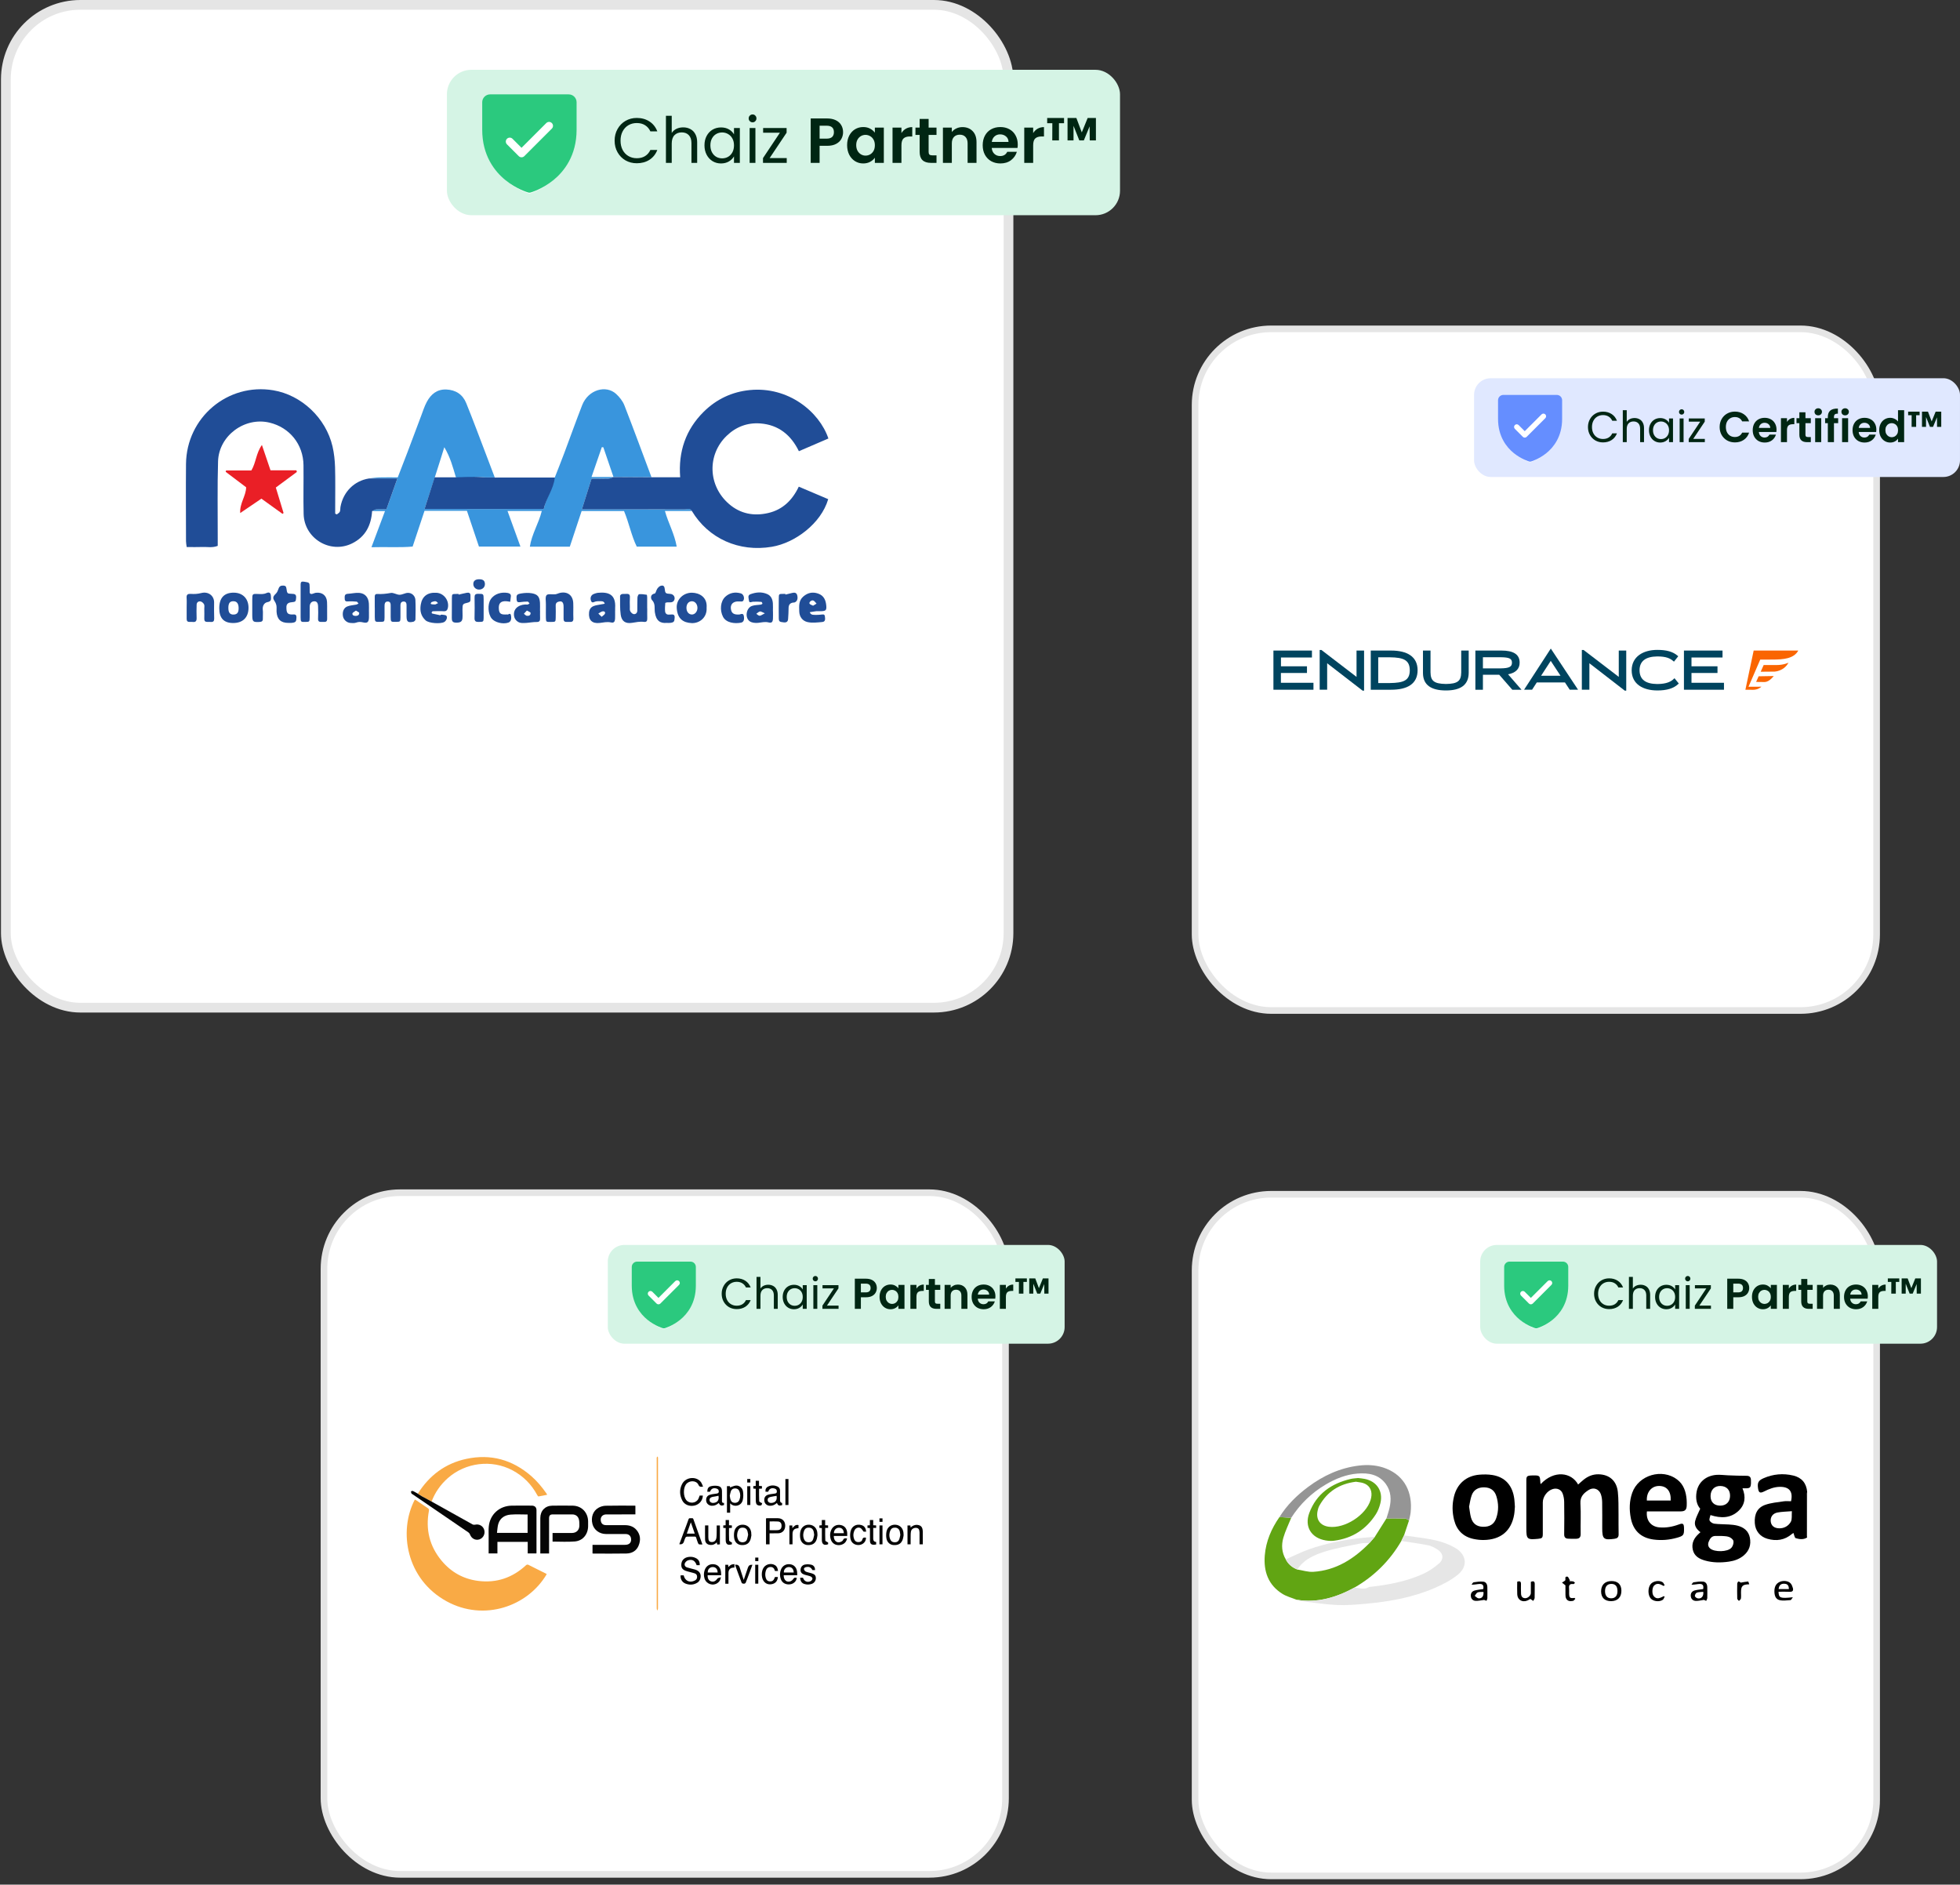 <svg width="337" height="324" viewBox="0 0 337 324" fill="none" xmlns="http://www.w3.org/2000/svg">
<rect x="0" y="0" width="337" height="324" fill="#333333" stroke="none"/>
<rect x="205.481" y="56.536" width="117.183" height="117.183" rx="13.084" fill="white"/>
<rect x="205.481" y="56.536" width="117.183" height="117.183" rx="13.084" stroke="#E5E5E5" stroke-width="1.138"/>
<g clip-path="url(#clip0_7804_16865)">
<path d="M233.241 111.839V116.367L227.2 111.736H226.904V118.574H228.19V114.023L234.288 118.733H234.538V111.839H233.241Z" fill="#00445F"/>
<path d="M239.178 111.84H235.686V118.575H239.178C241.988 118.575 243.74 117.574 243.74 115.207C243.729 112.875 241.943 111.84 239.178 111.84ZM242.398 115.23C242.387 116.993 241.329 117.392 238.974 117.426H236.971V113H238.974C241.397 113.023 242.375 113.512 242.398 115.23Z" fill="#00445F"/>
<path d="M251.24 111.84V115.605C251.217 117.05 250.671 117.562 248.601 117.585C246.53 117.551 245.984 117.028 245.961 115.583V111.84H244.801H244.664V115.696C244.664 117.767 246.086 118.7 248.612 118.7C251.149 118.7 252.514 117.744 252.526 115.674V111.84H251.365H251.24Z" fill="#00445F"/>
<path d="M261.285 113.91C261.285 112.443 260.136 111.84 258.156 111.84H253.674V118.575H254.834H254.971V116.004H257.781L260.022 118.575H260.079H261.308H261.604L259.294 115.924C260.557 115.696 261.296 115.014 261.285 113.91ZM254.971 112.989H258.054C259.487 113.012 259.965 113.205 259.965 113.933C259.965 114.661 259.419 114.877 258.054 114.9H254.971V112.989Z" fill="#00445F"/>
<path d="M266.643 111.498L262.047 118.574H263.423L264.231 117.323H269.078L269.897 118.574H271.331L266.643 111.498ZM268.316 116.174H264.971L266.632 113.614L268.316 116.174Z" fill="#00445F"/>
<path d="M278.329 111.839V116.367L272.276 111.736H271.98V118.574H273.277V114.023L279.364 118.733H279.614V111.839H278.329Z" fill="#00445F"/>
<path d="M287.805 116.696C287.339 117.151 286.611 117.583 284.95 117.595C282.947 117.572 281.912 116.833 281.901 115.217C281.912 113.647 282.959 112.874 284.95 112.851C286.474 112.851 287.146 113.169 287.714 113.659L287.817 113.75L288.556 112.817L288.454 112.737C287.635 112.02 286.52 111.725 284.961 111.725C282.504 111.725 280.558 112.896 280.547 115.229C280.547 117.606 282.492 118.698 284.961 118.698C284.973 118.698 284.973 118.698 284.984 118.698C286.611 118.698 287.76 118.346 288.556 117.595L288.647 117.504L287.908 116.594L287.805 116.696Z" fill="#00445F"/>
<path d="M290.832 117.38V115.696H295.303V114.547H290.832V113.034H296.168V111.84H289.535V118.575H296.418V117.38H290.832Z" fill="#00445F"/>
<path d="M220.237 117.38V115.696H224.719V114.547H220.248V113.034H225.573V111.84H218.951V118.575H225.834V117.38H220.237Z" fill="#00445F"/>
<path d="M301.945 117.232C302.161 117.232 302.582 117.244 302.935 117.244C303.447 117.244 303.959 117.426 304.983 116.22L302.378 116.265L301.945 117.232ZM305.449 114.331C304.551 114.331 303.549 114.331 303.242 114.331L302.73 115.48L305.108 115.458C305.108 115.458 306.712 115.412 307.509 113.922C307.497 113.922 306.735 114.331 305.449 114.331Z" fill="#FA6501"/>
<path d="M304.812 113.387C306.643 113.387 308.452 113.228 309.192 111.84H301.524L300.102 118.575H300.215L301.376 118.586H301.478C301.797 118.586 302.354 118.495 302.855 118.051L300.636 118.063L302.65 113.398L304.812 113.387Z" fill="#FA6501"/>
</g>
<rect x="253.451" y="65.023" width="83.548" height="16.977" rx="2.857" fill="#E0E8FF"/>
<path d="M268.133 69.379V72.593C268.133 78.102 263.083 79.479 263.083 79.479C263.083 79.479 258.033 78.102 258.033 72.593V69.379C258.033 69.257 258.082 69.141 258.168 69.054C258.254 68.968 258.371 68.92 258.492 68.92H267.674C267.796 68.92 267.913 68.968 267.999 69.054C268.085 69.141 268.133 69.257 268.133 69.379Z" fill="white"/>
<path fill-rule="evenodd" clip-rule="evenodd" d="M267.672 67.891H258.49C258.247 67.891 258.013 67.987 257.841 68.16C257.669 68.332 257.572 68.565 257.572 68.809V72.022C257.572 75.048 259.037 76.881 260.265 77.887C261.589 78.969 262.905 79.336 262.963 79.352C263.041 79.373 263.125 79.373 263.204 79.352C263.261 79.336 264.576 78.969 265.901 77.887C267.126 76.881 268.59 75.048 268.59 72.022V68.809C268.59 68.565 268.494 68.332 268.321 68.16C268.149 67.987 267.916 67.891 267.672 67.891ZM260.327 73.4C260.327 73.522 260.375 73.638 260.461 73.725L261.838 75.102C261.881 75.144 261.932 75.178 261.987 75.201C262.043 75.225 262.103 75.236 262.163 75.236C262.223 75.236 262.283 75.225 262.339 75.201C262.395 75.178 262.445 75.144 262.488 75.102L265.702 71.888C265.744 71.846 265.778 71.795 265.801 71.739C265.824 71.683 265.836 71.624 265.836 71.563C265.836 71.503 265.824 71.443 265.801 71.388C265.778 71.332 265.744 71.281 265.702 71.239C265.659 71.196 265.608 71.162 265.553 71.139C265.497 71.116 265.437 71.104 265.377 71.104C265.316 71.104 265.257 71.116 265.201 71.139C265.145 71.162 265.095 71.196 265.052 71.239L262.163 74.128L261.111 73.075C261.025 72.989 260.908 72.94 260.786 72.94C260.664 72.94 260.547 72.989 260.461 73.075C260.375 73.161 260.327 73.278 260.327 73.4Z" fill="#658EFF"/>
<path d="M273.032 73.419C273.032 72.914 273.146 72.461 273.374 72.06C273.602 71.653 273.911 71.337 274.303 71.109C274.699 70.881 275.137 70.767 275.618 70.767C276.182 70.767 276.675 70.903 277.096 71.175C277.517 71.448 277.824 71.834 278.017 72.334H277.207C277.064 72.022 276.856 71.782 276.583 71.614C276.316 71.445 275.994 71.361 275.618 71.361C275.256 71.361 274.932 71.445 274.644 71.614C274.357 71.782 274.132 72.022 273.968 72.334C273.805 72.641 273.723 73.003 273.723 73.419C273.723 73.83 273.805 74.192 273.968 74.504C274.132 74.811 274.357 75.048 274.644 75.217C274.932 75.385 275.256 75.469 275.618 75.469C275.994 75.469 276.316 75.388 276.583 75.224C276.856 75.056 277.064 74.816 277.207 74.504H278.017C277.824 74.999 277.517 75.383 277.096 75.655C276.675 75.923 276.182 76.056 275.618 76.056C275.137 76.056 274.699 75.945 274.303 75.722C273.911 75.494 273.602 75.18 273.374 74.778C273.146 74.377 273.032 73.924 273.032 73.419ZM281.044 71.866C281.351 71.866 281.628 71.933 281.876 72.067C282.124 72.196 282.317 72.391 282.456 72.654C282.599 72.916 282.671 73.236 282.671 73.612V76.012H282.002V73.709C282.002 73.303 281.901 72.993 281.698 72.78C281.495 72.562 281.217 72.453 280.866 72.453C280.509 72.453 280.224 72.565 280.011 72.788C279.803 73.01 279.699 73.335 279.699 73.761V76.012H279.023V70.514H279.699V72.52C279.833 72.312 280.016 72.151 280.249 72.037C280.487 71.923 280.752 71.866 281.044 71.866ZM283.523 73.961C283.523 73.545 283.607 73.181 283.775 72.869C283.944 72.552 284.174 72.307 284.466 72.134C284.763 71.96 285.093 71.874 285.454 71.874C285.811 71.874 286.12 71.951 286.383 72.104C286.645 72.258 286.841 72.451 286.97 72.684V71.941H287.653V76.012H286.97V75.254C286.836 75.492 286.635 75.69 286.368 75.848C286.105 76.002 285.798 76.079 285.447 76.079C285.085 76.079 284.758 75.989 284.466 75.811C284.174 75.633 283.944 75.383 283.775 75.061C283.607 74.739 283.523 74.372 283.523 73.961ZM286.97 73.969C286.97 73.662 286.908 73.394 286.784 73.166C286.66 72.939 286.492 72.765 286.279 72.646C286.071 72.523 285.84 72.461 285.588 72.461C285.335 72.461 285.105 72.52 284.897 72.639C284.689 72.758 284.523 72.931 284.399 73.159C284.275 73.387 284.214 73.654 284.214 73.961C284.214 74.273 284.275 74.546 284.399 74.778C284.523 75.006 284.689 75.182 284.897 75.306C285.105 75.425 285.335 75.484 285.588 75.484C285.84 75.484 286.071 75.425 286.279 75.306C286.492 75.182 286.66 75.006 286.784 74.778C286.908 74.546 286.97 74.276 286.97 73.969ZM289.145 71.279C289.016 71.279 288.907 71.235 288.818 71.146C288.729 71.057 288.684 70.948 288.684 70.819C288.684 70.69 288.729 70.581 288.818 70.492C288.907 70.403 289.016 70.358 289.145 70.358C289.269 70.358 289.373 70.403 289.457 70.492C289.546 70.581 289.59 70.69 289.59 70.819C289.59 70.948 289.546 71.057 289.457 71.146C289.373 71.235 289.269 71.279 289.145 71.279ZM289.472 71.941V76.012H288.796V71.941H289.472ZM291.129 75.455H293.127V76.012H290.356V75.455L292.332 72.49H290.371V71.941H293.112V72.49L291.129 75.455ZM295.673 73.412C295.673 72.901 295.787 72.446 296.015 72.045C296.247 71.639 296.562 71.324 296.958 71.101C297.359 70.873 297.808 70.76 298.303 70.76C298.882 70.76 299.39 70.908 299.826 71.205C300.262 71.502 300.566 71.913 300.739 72.438H299.543C299.425 72.191 299.256 72.005 299.038 71.881C298.825 71.757 298.578 71.696 298.295 71.696C297.993 71.696 297.723 71.767 297.486 71.911C297.253 72.05 297.07 72.248 296.936 72.505C296.807 72.763 296.743 73.065 296.743 73.412C296.743 73.753 296.807 74.055 296.936 74.318C297.07 74.576 297.253 74.776 297.486 74.92C297.723 75.058 297.993 75.128 298.295 75.128C298.578 75.128 298.825 75.066 299.038 74.942C299.256 74.813 299.425 74.625 299.543 74.377H300.739C300.566 74.907 300.262 75.321 299.826 75.618C299.395 75.91 298.887 76.056 298.303 76.056C297.808 76.056 297.359 75.945 296.958 75.722C296.562 75.494 296.247 75.18 296.015 74.778C295.787 74.377 295.673 73.922 295.673 73.412ZM305.454 73.865C305.454 74.013 305.444 74.147 305.424 74.266H302.415C302.44 74.563 302.544 74.796 302.727 74.964C302.91 75.133 303.136 75.217 303.403 75.217C303.79 75.217 304.064 75.051 304.228 74.719H305.35C305.231 75.115 305.003 75.442 304.666 75.7C304.329 75.952 303.916 76.079 303.426 76.079C303.029 76.079 302.673 75.992 302.356 75.819C302.044 75.64 301.799 75.39 301.62 75.068C301.447 74.746 301.36 74.375 301.36 73.954C301.36 73.528 301.447 73.154 301.62 72.832C301.794 72.51 302.036 72.263 302.348 72.089C302.66 71.916 303.019 71.829 303.426 71.829C303.817 71.829 304.166 71.913 304.473 72.082C304.785 72.25 305.025 72.49 305.194 72.802C305.367 73.109 305.454 73.464 305.454 73.865ZM304.376 73.568C304.372 73.3 304.275 73.087 304.087 72.929C303.899 72.765 303.668 72.684 303.396 72.684C303.138 72.684 302.92 72.763 302.742 72.921C302.569 73.075 302.462 73.29 302.423 73.568H304.376ZM307.253 72.535C307.387 72.317 307.56 72.146 307.773 72.022C307.991 71.899 308.238 71.837 308.516 71.837V72.929H308.241C307.914 72.929 307.666 73.005 307.498 73.159C307.335 73.313 307.253 73.58 307.253 73.961V76.012H306.213V71.896H307.253V72.535ZM310.427 72.751V74.741C310.427 74.88 310.459 74.982 310.524 75.046C310.593 75.105 310.707 75.135 310.865 75.135H311.348V76.012H310.695C309.818 76.012 309.38 75.586 309.38 74.734V72.751H308.889V71.896H309.38V70.878H310.427V71.896H311.348V72.751H310.427ZM312.624 71.406C312.441 71.406 312.287 71.349 312.163 71.235C312.044 71.116 311.985 70.97 311.985 70.797C311.985 70.623 312.044 70.48 312.163 70.366C312.287 70.247 312.441 70.188 312.624 70.188C312.807 70.188 312.958 70.247 313.077 70.366C313.201 70.48 313.263 70.623 313.263 70.797C313.263 70.97 313.201 71.116 313.077 71.235C312.958 71.349 312.807 71.406 312.624 71.406ZM313.136 71.896V76.012H312.096V71.896H313.136ZM316.051 72.751H315.33V76.012H314.275V72.751H313.807V71.896H314.275V71.688C314.275 71.183 314.419 70.811 314.706 70.574C314.994 70.336 315.427 70.225 316.006 70.24V71.116C315.754 71.111 315.578 71.153 315.479 71.242C315.38 71.332 315.33 71.493 315.33 71.725V71.896H316.051V72.751ZM317.252 71.406C317.069 71.406 316.916 71.349 316.792 71.235C316.673 71.116 316.613 70.97 316.613 70.797C316.613 70.623 316.673 70.48 316.792 70.366C316.916 70.247 317.069 70.188 317.252 70.188C317.436 70.188 317.587 70.247 317.706 70.366C317.829 70.48 317.891 70.623 317.891 70.797C317.891 70.97 317.829 71.116 317.706 71.235C317.587 71.349 317.436 71.406 317.252 71.406ZM317.765 71.896V76.012H316.725V71.896H317.765ZM322.618 73.865C322.618 74.013 322.608 74.147 322.589 74.266H319.58C319.605 74.563 319.709 74.796 319.892 74.964C320.075 75.133 320.301 75.217 320.568 75.217C320.954 75.217 321.229 75.051 321.393 74.719H322.514C322.395 75.115 322.168 75.442 321.831 75.7C321.494 75.952 321.081 76.079 320.59 76.079C320.194 76.079 319.837 75.992 319.521 75.819C319.209 75.64 318.963 75.39 318.785 75.068C318.612 74.746 318.525 74.375 318.525 73.954C318.525 73.528 318.612 73.154 318.785 72.832C318.958 72.51 319.201 72.263 319.513 72.089C319.825 71.916 320.184 71.829 320.59 71.829C320.982 71.829 321.331 71.913 321.638 72.082C321.95 72.25 322.19 72.49 322.358 72.802C322.532 73.109 322.618 73.464 322.618 73.865ZM321.541 73.568C321.536 73.3 321.44 73.087 321.251 72.929C321.063 72.765 320.833 72.684 320.561 72.684C320.303 72.684 320.085 72.763 319.907 72.921C319.733 73.075 319.627 73.29 319.587 73.568H321.541ZM323.11 73.939C323.11 73.523 323.192 73.154 323.355 72.832C323.524 72.51 323.751 72.263 324.039 72.089C324.326 71.916 324.645 71.829 324.997 71.829C325.264 71.829 325.519 71.889 325.762 72.008C326.005 72.121 326.198 72.275 326.342 72.468V70.514H327.396V76.012H326.342V75.403C326.213 75.606 326.032 75.769 325.799 75.893C325.567 76.017 325.297 76.079 324.99 76.079C324.643 76.079 324.326 75.989 324.039 75.811C323.751 75.633 323.524 75.383 323.355 75.061C323.192 74.734 323.11 74.36 323.11 73.939ZM326.349 73.954C326.349 73.701 326.3 73.486 326.2 73.308C326.101 73.124 325.968 72.986 325.799 72.892C325.631 72.793 325.45 72.743 325.257 72.743C325.064 72.743 324.886 72.79 324.722 72.884C324.559 72.978 324.425 73.117 324.321 73.3C324.222 73.478 324.172 73.691 324.172 73.939C324.172 74.187 324.222 74.405 324.321 74.593C324.425 74.776 324.559 74.917 324.722 75.016C324.89 75.115 325.069 75.165 325.257 75.165C325.45 75.165 325.631 75.118 325.799 75.024C325.968 74.925 326.101 74.786 326.2 74.608C326.3 74.424 326.349 74.207 326.349 73.954ZM328.085 70.774H330.054V71.383H329.46V73.389H328.68L328.687 71.383H328.085V70.774ZM333.776 70.774V73.389H333.055L333.04 71.748L332.364 73.389H331.837L331.161 71.688V73.389H330.463V70.774H331.495L332.127 72.453L332.81 70.774H333.776Z" fill="#002613"/>
<rect x="1.005" y="0.837" width="172.395" height="172.395" rx="12.816" fill="white"/>
<rect x="1.005" y="0.837" width="172.395" height="172.395" rx="12.816" stroke="#E5E5E5" stroke-width="1.674"/>
<g clip-path="url(#clip1_7804_16865)">
<path d="M64.434 104.432C64.434 103.809 64.441 103.185 64.434 102.561C64.427 102.243 64.577 102.092 64.876 102.112C65.658 102.162 66.417 102.075 67.192 101.938C67.658 101.854 68.191 102.246 68.693 102.249C69.165 102.253 69.635 101.941 70.11 101.921C70.806 101.894 71.391 102.441 71.425 103.148C71.478 104.268 71.458 105.395 71.431 106.515C71.431 106.645 71.218 106.857 71.075 106.887C70.134 107.088 69.911 106.897 69.901 105.941C69.894 105.401 69.901 104.858 69.901 104.318C69.901 103.903 69.947 103.376 69.358 103.41C68.809 103.443 68.849 103.96 68.853 104.382C68.856 104.966 68.866 105.546 68.853 106.129C68.836 106.89 68.829 106.89 68.097 106.907C67.192 106.927 67.186 106.924 67.172 106.059C67.162 105.475 67.172 104.895 67.172 104.312C67.172 103.896 67.219 103.386 66.62 103.41C66.151 103.43 66.111 103.862 66.118 104.261C66.127 104.885 66.131 105.509 66.118 106.132C66.104 106.894 66.094 106.894 65.362 106.907C64.467 106.924 64.457 106.917 64.441 106.045C64.43 105.505 64.441 104.962 64.441 104.422L64.434 104.432Z" fill="#204D97"/>
<path d="M75.761 105.693C75.845 105.683 75.931 105.656 76.008 105.669C76.267 105.719 76.623 105.703 76.756 105.867C76.986 106.145 76.73 106.729 76.384 106.93C75.751 107.292 73.735 107.161 73.176 106.645C72.397 105.927 72.165 105.052 72.341 103.959C72.574 102.521 73.509 101.8 75.063 101.907C76.32 101.991 77.239 103.218 77.016 104.449C76.946 104.834 76.776 105.123 76.267 105.082C75.652 105.032 75.029 105.069 74.41 105.086C74.337 105.086 74.244 105.21 74.211 105.294C74.194 105.334 74.277 105.471 74.331 105.481C74.8 105.592 75.272 105.683 75.745 105.78L75.761 105.689V105.693ZM74.617 103.909C74.776 103.909 74.823 103.922 74.856 103.909C75.013 103.838 75.169 103.761 75.322 103.684C75.183 103.57 75.049 103.379 74.896 103.366C74.677 103.342 74.434 103.426 74.218 103.506C74.134 103.537 74.101 103.691 74.041 103.791C74.111 103.825 74.181 103.875 74.254 103.885C74.41 103.909 74.573 103.909 74.614 103.912L74.617 103.909Z" fill="#204D97"/>
<path d="M51.688 103.472C51.688 102.472 51.688 101.477 51.688 100.477C51.688 100.045 51.834 99.927 52.3 100.004C53.222 100.159 53.229 100.119 53.245 101.007C53.249 101.255 53.249 101.507 53.249 101.755C53.249 102.107 53.455 102.164 53.738 102.083C53.934 102.03 54.124 101.929 54.327 101.906C55.418 101.778 56.18 102.399 56.23 103.502C56.273 104.458 56.223 105.413 56.25 106.369C56.27 107.07 55.777 106.892 55.398 106.912C55.005 106.936 54.656 106.932 54.689 106.349C54.729 105.645 54.713 104.934 54.689 104.229C54.669 103.626 54.45 103.364 54.034 103.374C53.565 103.384 53.265 103.71 53.252 104.263C53.235 104.887 53.259 105.51 53.245 106.134C53.229 106.902 53.222 106.902 52.503 106.919C51.718 106.936 51.698 106.925 51.688 106.094C51.678 105.222 51.688 104.347 51.688 103.475V103.472Z" fill="#204D97"/>
<path d="M132.904 105.102C132.904 105.518 132.92 105.934 132.9 106.349C132.874 106.93 132.701 107.148 132.138 107.003C131.506 106.842 130.947 107.017 130.348 107.077C129.886 107.124 129.313 107.074 128.941 106.832C128.036 106.246 128.265 104.542 129.283 104.173C129.769 103.996 130.328 104.019 130.851 103.935C130.944 103.918 131.103 103.804 131.094 103.761C131.074 103.654 130.98 103.476 130.904 103.472C130.418 103.439 129.929 103.412 129.446 103.449C129.174 103.472 128.824 103.717 128.778 103.258C128.738 102.892 128.485 102.356 129.017 102.158C129.962 101.809 130.947 101.705 131.909 102.128C132.588 102.426 132.84 103.033 132.887 103.731C132.917 104.187 132.894 104.643 132.894 105.102H132.897H132.904ZM131.509 105.437C131.04 105.246 130.827 105.079 130.664 105.119C130.438 105.173 130.245 105.38 130.039 105.521C130.228 105.642 130.418 105.853 130.611 105.857C130.824 105.857 131.04 105.669 131.509 105.437Z" fill="#204D97"/>
<path d="M105.759 105.047C105.759 105.463 105.773 105.879 105.756 106.295C105.729 106.895 105.566 107.123 105.037 107.005C104.369 106.855 103.763 107.019 103.124 107.093C101.79 107.25 101.158 106.586 101.281 105.299C101.334 104.739 101.61 104.36 102.113 104.172C102.455 104.045 102.828 104.004 103.187 103.931C103.45 103.877 103.713 103.833 103.979 103.783C103.833 103.3 103.434 103.354 103.064 103.354C102.858 103.354 102.648 103.357 102.449 103.397C102.156 103.451 101.803 103.783 101.623 103.3C101.404 102.723 101.657 102.241 102.179 102.08C102.375 102.019 102.568 101.932 102.771 101.915C104.545 101.744 105.932 102.103 105.766 104.551C105.756 104.715 105.766 104.883 105.766 105.051L105.759 105.047ZM103.447 106.036C103.686 105.815 103.963 105.674 104.022 105.47C104.119 105.148 103.803 105.047 103.563 105.108C103.32 105.171 103.104 105.352 102.878 105.48L103.444 106.036H103.447Z" fill="#204D97"/>
<path d="M140.501 105.07C140.461 105.07 140.418 105.063 140.378 105.07C139.992 105.127 139.61 105.184 139.227 105.244C139.447 105.821 139.959 105.683 140.395 105.707C140.641 105.72 140.891 105.676 141.14 105.663C141.41 105.65 141.769 105.505 141.826 105.941C141.876 106.34 141.979 106.877 141.386 106.931C140.535 107.008 139.633 107.132 138.821 106.937C137.993 106.743 137.44 106.052 137.42 105.09C137.4 104.174 137.304 103.255 138.119 102.551C138.884 101.891 139.709 101.72 140.651 102.038C141.669 102.38 141.995 103.198 142.072 104.164C142.128 104.888 141.979 105.039 141.257 105.07C141.007 105.08 140.758 105.07 140.508 105.07H140.501ZM139.803 104.131C140.026 103.993 140.212 103.883 140.395 103.769C140.209 103.584 140.049 103.309 139.826 103.232C139.51 103.125 139.057 103.544 139.19 103.775C139.284 103.94 139.56 104 139.803 104.131Z" fill="#204D97"/>
<path d="M63.438 105.13C63.438 105.462 63.445 105.794 63.438 106.126C63.422 106.941 63.192 107.183 62.397 106.991C61.964 106.887 61.622 106.898 61.216 107.042C60.919 107.146 60.56 107.122 60.234 107.092C59.585 107.032 59.069 106.532 58.966 105.925C58.843 105.184 59.089 104.507 59.715 104.255C60.194 104.061 60.743 104.047 61.259 103.94C61.392 103.91 61.515 103.823 61.642 103.759C61.535 103.645 61.435 103.444 61.319 103.43C60.873 103.38 60.417 103.377 59.968 103.387C59.628 103.393 59.286 103.474 59.272 102.958C59.262 102.538 59.186 102.113 59.818 102.082C60.47 102.049 61.126 101.874 61.768 101.928C62.789 102.012 63.352 102.693 63.425 103.762C63.455 104.218 63.432 104.674 63.432 105.134H63.438V105.13ZM61.202 104.969C60.966 105.157 60.607 105.305 60.593 105.479C60.567 105.808 60.886 105.892 61.209 105.882C61.555 105.868 61.775 105.687 61.758 105.372C61.751 105.251 61.455 105.144 61.202 104.973V104.969Z" fill="#204D97"/>
<path d="M92.859 105.001C92.859 105.416 92.843 105.835 92.863 106.251C92.883 106.697 92.786 106.942 92.254 106.932C91.688 106.922 91.122 107.043 90.557 107.083C90.227 107.106 89.888 107.126 89.565 107.083C88.98 107.002 88.494 106.503 88.397 105.946C88.274 105.255 88.51 104.662 89.033 104.317C89.542 103.981 90.094 103.887 90.693 103.928C90.81 103.934 90.933 103.803 91.052 103.736C90.943 103.626 90.83 103.421 90.72 103.421C90.277 103.421 89.831 103.461 89.389 103.525C89.023 103.575 88.856 103.468 88.826 103.079C88.767 102.301 88.817 102.154 89.632 102.02C90.231 101.922 90.873 101.889 91.462 101.996C92.457 102.177 92.776 102.616 92.843 103.619C92.873 104.075 92.846 104.538 92.846 104.994H92.859V105.001ZM90.59 104.96L90.078 105.514C90.247 105.638 90.404 105.839 90.587 105.866C90.929 105.916 91.262 105.772 91.225 105.363C91.216 105.239 90.886 105.141 90.59 104.96Z" fill="#204D97"/>
<path d="M121.493 104.483C121.599 106.186 120.235 107.192 118.901 107.118C117.497 107.041 116.485 106.421 116.355 104.533C116.255 103.061 117.506 101.86 119.017 101.897C120.195 101.924 121.652 102.618 121.493 104.483ZM118.029 104.546C118.046 105.177 118.415 105.623 118.944 105.643C119.486 105.666 119.942 105.113 119.916 104.462C119.892 103.839 119.496 103.373 118.981 103.366C118.398 103.359 118.009 103.842 118.026 104.543L118.029 104.546Z" fill="#204D97"/>
<path d="M37.701 104.578C37.695 102.784 38.543 101.872 40.213 101.889C41.754 101.902 42.742 102.935 42.729 104.514C42.716 106.164 41.731 107.12 40.057 107.106C38.477 107.093 37.708 106.268 37.701 104.581V104.578ZM39.265 104.498C39.258 105.326 39.545 105.678 40.19 105.651C40.786 105.624 41.039 105.286 41.029 104.528C41.019 103.79 40.742 103.398 40.207 103.364C39.545 103.327 39.268 103.659 39.262 104.498H39.265Z" fill="#204D97"/>
<path d="M93.859 104.493C93.859 104.285 93.853 104.077 93.859 103.869C93.876 103.333 93.706 102.628 93.979 102.313C94.219 102.038 94.961 102.226 95.476 102.166C95.756 102.132 96.022 101.981 96.302 101.921C97.596 101.649 98.511 102.354 98.564 103.688C98.601 104.563 98.544 105.438 98.584 106.314C98.611 106.86 98.341 106.947 97.909 106.917C97.742 106.907 97.576 106.91 97.413 106.917C97.05 106.927 96.894 106.753 96.901 106.387C96.914 105.848 96.901 105.304 96.901 104.761C96.901 104.51 96.914 104.258 96.887 104.013C96.847 103.644 96.658 103.336 96.262 103.393C95.909 103.443 95.533 103.571 95.546 104.087C95.566 104.795 95.563 105.505 95.546 106.213C95.533 106.91 95.513 106.917 94.724 106.921C93.899 106.924 93.883 106.921 93.863 106.25C93.846 105.666 93.859 105.083 93.859 104.5V104.493Z" fill="#204D97"/>
<path d="M32.095 104.4C32.095 103.856 32.128 103.313 32.085 102.773C32.038 102.183 32.325 102.066 32.824 102.099C33.413 102.14 33.968 102.113 34.574 101.959C35.872 101.62 36.833 102.462 36.813 103.585C36.797 104.504 36.803 105.419 36.827 106.338C36.837 106.76 36.687 106.958 36.254 106.921C36.048 106.905 35.838 106.915 35.632 106.915C35.269 106.918 35.116 106.744 35.126 106.375C35.143 105.791 35.133 105.208 35.126 104.624C35.126 104.373 35.19 104.081 35.083 103.887C34.967 103.669 34.707 103.434 34.477 103.394C34.128 103.333 33.819 103.538 33.809 103.954C33.789 104.705 33.772 105.456 33.805 106.204C33.829 106.73 33.675 106.995 33.117 106.921C32.953 106.901 32.784 106.911 32.621 106.918C32.261 106.931 32.088 106.78 32.095 106.402C32.108 105.734 32.098 105.067 32.095 104.4Z" fill="#204D97"/>
<path d="M111.285 104.578C111.285 105.161 111.272 105.744 111.289 106.328C111.302 106.737 111.169 106.972 110.726 106.911C110.024 106.814 109.349 106.972 108.66 107.076C107.539 107.247 106.887 106.807 106.723 105.677C106.574 104.618 106.624 103.528 106.614 102.448C106.614 102.341 106.787 102.163 106.906 102.136C107.143 102.083 107.399 102.123 107.645 102.1C108.104 102.056 108.341 102.187 108.304 102.713C108.264 103.253 108.291 103.796 108.297 104.336C108.301 104.584 108.257 104.869 108.364 105.07C108.48 105.288 108.727 105.54 108.946 105.573C109.309 105.627 109.572 105.369 109.578 104.973C109.595 104.222 109.565 103.474 109.602 102.723C109.612 102.519 109.768 102.163 109.878 102.153C110.314 102.116 110.76 102.177 111.196 102.247C111.245 102.254 111.272 102.542 111.275 102.7C111.285 103.323 111.279 103.951 111.275 104.574L111.285 104.578Z" fill="#204D97"/>
<path d="M49.605 107.088C48.287 107.095 47.628 106.474 47.552 105.156C47.532 104.824 47.585 104.486 47.535 104.157C47.495 103.899 47.395 103.627 47.249 103.406C46.85 102.802 46.9 102.571 47.442 102.045C47.658 101.837 47.788 101.508 47.888 101.213C48.031 100.787 48.284 100.65 48.72 100.67C49.086 100.69 49.202 100.827 49.252 101.186C49.368 102.035 49.388 102.065 50.17 102.085C50.659 102.098 50.962 102.162 50.916 102.762C50.866 103.413 50.836 103.476 50.097 103.54C49.534 103.587 49.25 103.856 49.245 104.348C49.239 105.344 49.405 105.599 50.134 105.643C50.516 105.666 50.999 105.458 50.972 106.176C50.949 106.877 50.856 107.011 50.1 107.084C49.937 107.101 49.771 107.084 49.605 107.084V107.088Z" fill="#204D97"/>
<path d="M114.608 107.085C113.547 107.179 112.805 106.753 112.595 105.251C112.495 104.543 112.728 103.805 112.106 103.162C111.903 102.954 111.727 102.189 112.565 102.038C112.752 102.005 112.821 101.472 113.008 101.213C113.157 101.002 113.374 100.777 113.603 100.707C113.929 100.606 114.219 100.667 114.279 101.16C114.382 102.042 114.419 102.035 115.274 102.102C115.879 102.149 116.202 102.793 115.856 103.292C115.773 103.413 115.596 103.507 115.45 103.534C115.207 103.574 114.954 103.537 114.708 103.557C114.595 103.567 114.392 103.624 114.389 103.668C114.355 104.154 114.302 104.647 114.359 105.13C114.399 105.479 114.665 105.713 115.071 105.653C115.111 105.646 115.154 105.653 115.194 105.653C115.6 105.64 116.049 105.509 115.999 106.213C115.956 106.867 115.883 107.004 115.224 107.081C115.021 107.105 114.811 107.085 114.605 107.085H114.608Z" fill="#204D97"/>
<path d="M127.172 105.634C127.475 105.544 127.811 105.393 127.897 105.916C128.004 106.55 127.861 106.952 127.415 107.043C126.337 107.257 124.863 107.083 124.32 106.047C123.725 104.913 123.864 103.361 124.719 102.58C125.485 101.882 126.403 101.738 127.378 102.009C127.871 102.147 128.1 102.908 127.761 103.317C127.661 103.438 127.338 103.414 127.125 103.398C126.06 103.314 125.475 103.904 125.698 104.85C125.847 105.483 126.257 105.705 127.175 105.638L127.172 105.634Z" fill="#204D97"/>
<path d="M87.188 105.637C87.394 105.744 87.737 105.238 87.85 105.781C87.986 106.451 87.823 106.894 87.394 107.038C86.466 107.353 85.085 107.011 84.536 106.331C83.897 105.539 83.81 103.916 84.356 103.058C85.005 102.035 86.286 101.747 87.294 101.938C87.574 101.992 87.867 102.116 87.84 102.495C87.813 102.817 87.763 103.139 87.723 103.457C87.53 103.427 87.341 103.383 87.148 103.367C86.106 103.276 85.68 103.698 85.773 104.725C85.843 105.513 86.139 105.704 87.194 105.63L87.188 105.637Z" fill="#204D97"/>
<path d="M78.862 102.224C79.328 102.116 79.787 101.996 80.256 101.908C80.636 101.838 80.915 101.945 80.892 102.415C80.882 102.623 80.882 102.83 80.892 103.038C80.905 103.374 80.802 103.518 80.426 103.605C79.538 103.806 79.534 103.857 79.518 104.775C79.508 105.275 79.558 105.778 79.518 106.274C79.468 106.891 79.128 107.066 78.35 107.039C77.781 107.019 77.674 106.72 77.684 106.231C77.704 105.107 77.684 103.984 77.698 102.861C77.707 102.11 77.721 102.11 78.463 102.11C78.586 102.11 78.712 102.11 78.835 102.11L78.865 102.227L78.862 102.224Z" fill="#204D97"/>
<path d="M43.374 104.396C43.374 103.98 43.374 103.561 43.374 103.145C43.381 102.082 43.381 102.072 44.366 102.112C44.855 102.133 45.314 102.179 45.806 101.958C46.335 101.723 46.572 101.941 46.582 102.521C46.592 102.951 46.721 103.38 45.999 103.511C45.427 103.615 45.101 104.154 45.184 104.852C45.244 105.345 45.174 105.851 45.194 106.351C45.214 106.797 44.998 106.907 44.595 106.924C43.501 106.978 43.387 106.887 43.374 105.774C43.367 105.315 43.374 104.855 43.374 104.399V104.396Z" fill="#204D97"/>
<path d="M135.052 102.22C135.438 102.126 135.82 102.028 136.206 101.934C136.612 101.837 136.958 101.871 137.078 102.357C137.228 102.964 137.042 103.43 136.592 103.574C136.516 103.598 136.426 103.581 136.346 103.594C135.804 103.681 135.588 104.013 135.588 104.553C135.588 105.174 135.548 105.794 135.504 106.414C135.474 106.88 135.215 107.048 134.749 106.994C134.014 106.911 133.914 106.86 133.904 106.243C133.887 105.12 133.891 103.993 133.904 102.87C133.91 102.102 133.924 102.102 134.653 102.099C134.776 102.099 134.902 102.099 135.025 102.099L135.055 102.216L135.052 102.22Z" fill="#204D97"/>
<path d="M83.158 104.502C83.158 105.082 83.168 105.662 83.154 106.239C83.138 106.906 83.105 106.9 82.319 106.92C81.82 106.933 81.574 106.816 81.591 106.246C81.627 105.089 81.611 103.929 81.597 102.769C81.591 102.339 81.647 102.085 82.19 102.088C83.138 102.095 83.144 102.058 83.158 103.01C83.165 103.506 83.158 104.003 83.158 104.499V104.502Z" fill="#204D97"/>
<path d="M82.344 99.584C83.039 99.574 83.349 99.809 83.375 100.366C83.402 100.939 82.966 101.365 82.357 101.358C81.825 101.351 81.405 100.959 81.382 100.446C81.359 99.9 81.698 99.594 82.34 99.584H82.344Z" fill="#204D97"/>
<path d="M85.105 82.1H95.383C95.936 80.682 96.488 79.307 97.007 77.922C98.042 75.166 99.027 72.393 100.098 69.65C101.143 66.981 104.191 66.132 105.928 67.715C106.517 68.255 107.073 68.953 107.359 69.69C108.959 73.791 110.473 77.926 112.017 82.047C109.841 82.037 107.662 82.023 105.485 82.013L103.738 76.896L103.476 76.876C102.903 78.529 102.334 80.186 101.705 82.006C103.13 82.006 104.314 82.006 105.499 82.006C105.219 82.104 104.94 82.271 104.657 82.281C103.672 82.315 102.684 82.295 101.712 82.295C101.15 84.085 100.621 85.759 100.058 87.552C100.607 87.552 101.017 87.552 101.426 87.552C106.863 87.552 112.297 87.543 117.734 87.563C118.14 87.563 118.655 87.301 118.958 87.841H114.326C114.899 89.92 115.977 91.778 116.353 93.977H109.485C108.56 92.099 108.161 89.923 107.295 87.854H100.005C99.34 89.859 98.664 91.895 97.972 93.984H91.101C91.43 91.818 92.625 89.987 93.154 87.848H87.264C88.013 89.91 88.725 91.875 89.484 93.967H82.35C81.658 91.912 80.976 89.88 80.284 87.821H72.99C72.334 89.796 71.659 91.821 70.947 93.964C68.681 94.165 66.388 93.997 63.866 94.075C64.685 91.891 65.42 89.93 66.195 87.861H63.983C64.216 87.757 64.445 87.583 64.685 87.563C65.25 87.519 65.823 87.549 66.442 87.549C67.067 85.789 67.653 84.136 68.325 82.248H63.434C64.039 82.188 64.641 82.09 65.247 82.073C66.275 82.043 67.307 82.067 68.391 82.067C68.967 80.578 69.519 79.166 70.058 77.748C70.847 75.669 71.619 73.583 72.408 71.501C72.717 70.689 72.977 69.844 73.386 69.087C74.095 67.772 75.143 66.894 76.743 66.961C78.367 67.028 79.561 67.816 80.164 69.305C81.362 72.262 82.47 75.257 83.611 78.237C84.1 79.515 84.583 80.796 85.065 82.073C84.37 82.067 83.671 82.104 82.982 82.04C81.448 81.896 79.914 82.536 78.384 82.053C77.881 80.36 77.445 78.643 76.394 76.883C76.119 77.799 75.127 80.924 74.684 82.295C74.125 84.022 73.585 85.688 73 87.502H93.493C93.873 85.732 94.927 84.226 95.104 82.295C94.561 82.295 94.156 82.295 93.75 82.295C91.261 82.295 88.772 82.302 86.283 82.285C85.89 82.285 85.498 82.164 85.105 82.1Z" fill="#3995DD"/>
<path d="M118.952 87.846C118.65 87.302 118.134 87.567 117.728 87.567C112.291 87.547 106.857 87.557 101.42 87.557C101.011 87.557 100.602 87.557 100.053 87.557C100.618 85.763 101.144 84.09 101.706 82.299C102.678 82.299 103.666 82.32 104.651 82.286C104.934 82.276 105.214 82.108 105.493 82.011L105.483 82.018C107.659 82.028 109.839 82.041 112.015 82.051C113.622 82.051 115.229 82.051 116.949 82.051C116.61 77.672 117.888 73.87 120.982 70.801C123.172 68.632 125.843 67.358 128.935 67.056C135.523 66.412 140.863 70.754 142.434 75.385C140.787 76.093 139.13 76.807 137.36 77.568C135.999 74.775 133.853 73.035 130.731 72.796C128.519 72.629 126.559 73.363 124.948 74.916C121.551 78.188 121.721 83.503 125.338 86.638C127.308 88.345 129.633 88.768 132.102 88.191C134.555 87.621 136.232 86.005 137.34 83.664C139.083 84.405 140.747 85.113 142.401 85.814C141.166 90.015 136.678 93.335 132.721 93.999C127.055 94.954 121.801 92.584 118.956 87.842L118.952 87.846Z" fill="#204D97"/>
<path d="M63.429 82.256H68.321C67.649 84.144 67.063 85.8 66.438 87.557C65.819 87.557 65.246 87.527 64.681 87.571C64.441 87.591 64.212 87.765 63.979 87.869C63.819 90.334 62.824 92.285 60.548 93.415C56.791 95.279 52.313 92.587 52.206 88.365C52.136 85.572 52.216 82.772 52.183 79.976C52.143 76.391 49.8 73.484 46.343 72.656C42.074 71.633 37.629 74.892 37.492 79.312C37.359 83.691 37.446 88.077 37.436 92.46C37.436 92.912 37.436 93.365 37.436 93.841C36.511 94.213 35.636 93.999 34.787 94.035C33.922 94.072 33.057 94.042 32.099 94.042C32.052 93.657 31.982 93.345 31.982 93.03C31.976 88.607 31.942 84.18 31.982 79.758C32.065 71.764 39.163 65.788 46.986 67.096C51.83 67.904 56.036 71.851 57.174 76.75C57.444 77.917 57.573 79.134 57.61 80.335C57.676 82.588 57.63 84.841 57.633 87.094C57.633 87.497 57.633 87.899 57.633 88.305L57.916 88.436C58.092 88.281 58.345 88.164 58.428 87.97C58.538 87.711 58.495 87.393 58.548 87.108C59.027 84.536 60.921 82.658 63.429 82.259V82.256Z" fill="#204D97"/>
<path d="M44.95 85.724C43.739 86.546 42.591 87.323 41.303 88.199C41.187 86.512 42.298 85.281 42.321 83.769L38.801 81.11L38.871 80.882H43.216C44.032 79.524 44.011 77.931 45.033 76.496C45.565 78.059 46.011 79.373 46.51 80.852H50.966L51.042 81.137L47.425 83.813C47.891 85.345 48.324 86.767 48.756 88.192L48.577 88.34C47.395 87.488 46.214 86.639 44.943 85.724H44.95Z" fill="#EA1F26"/>
<path d="M78.385 82.061C78.385 82.061 81.446 81.903 82.98 82.047C83.669 82.111 84.371 82.074 85.063 82.081L85.103 82.101C85.103 82.101 92.082 82.101 95.39 82.101C95.211 84.032 93.871 85.732 93.492 87.503H72.998C73.584 85.689 74.732 82.061 74.732 82.061C74.732 82.061 76.944 82.054 78.388 82.054L78.385 82.061Z" fill="#204D97"/>
</g>
<rect x="76.842" y="12" width="115.732" height="25" rx="4.208" fill="#D5F4E5"/>
<path d="M98.461 18.414V23.147C98.461 31.259 91.025 33.288 91.025 33.288C91.025 33.288 83.588 31.259 83.588 23.147V18.414C83.588 18.235 83.659 18.063 83.786 17.936C83.913 17.809 84.085 17.738 84.264 17.738H97.785C97.964 17.738 98.136 17.809 98.263 17.936C98.39 18.063 98.461 18.235 98.461 18.414Z" fill="white"/>
<path fill-rule="evenodd" clip-rule="evenodd" d="M97.785 16.225H84.264C83.906 16.225 83.562 16.367 83.308 16.621C83.055 16.874 82.912 17.218 82.912 17.577V22.309C82.912 26.764 85.069 29.464 86.878 30.945C88.827 32.539 90.765 33.08 90.85 33.102C90.966 33.134 91.089 33.134 91.205 33.102C91.289 33.08 93.225 32.539 95.177 30.945C96.981 29.464 99.138 26.764 99.138 22.309V17.577C99.138 17.218 98.995 16.874 98.742 16.621C98.488 16.367 98.144 16.225 97.785 16.225ZM86.968 24.337C86.968 24.517 87.039 24.689 87.166 24.816L89.194 26.844C89.257 26.907 89.332 26.956 89.414 26.991C89.496 27.025 89.584 27.042 89.673 27.042C89.761 27.042 89.85 27.025 89.932 26.991C90.014 26.956 90.088 26.907 90.151 26.844L94.883 22.111C94.946 22.049 94.996 21.974 95.03 21.892C95.064 21.81 95.082 21.722 95.082 21.633C95.082 21.544 95.064 21.456 95.03 21.374C94.996 21.292 94.946 21.218 94.883 21.155C94.821 21.092 94.746 21.042 94.664 21.008C94.582 20.974 94.494 20.957 94.405 20.957C94.316 20.957 94.228 20.974 94.146 21.008C94.064 21.042 93.99 21.092 93.927 21.155L89.673 25.41L88.123 23.859C87.996 23.732 87.824 23.661 87.644 23.661C87.465 23.661 87.293 23.732 87.166 23.859C87.039 23.986 86.968 24.158 86.968 24.337Z" fill="#2BC97E"/>
<path d="M105.677 24.182C105.677 23.438 105.845 22.771 106.181 22.18C106.516 21.582 106.972 21.115 107.548 20.78C108.132 20.444 108.777 20.276 109.485 20.276C110.316 20.276 111.042 20.477 111.662 20.878C112.281 21.279 112.734 21.848 113.018 22.585H111.826C111.614 22.125 111.308 21.772 110.907 21.524C110.513 21.276 110.039 21.152 109.485 21.152C108.952 21.152 108.474 21.276 108.051 21.524C107.628 21.772 107.297 22.125 107.056 22.585C106.815 23.037 106.695 23.569 106.695 24.182C106.695 24.787 106.815 25.32 107.056 25.779C107.297 26.231 107.628 26.581 108.051 26.829C108.474 27.077 108.952 27.201 109.485 27.201C110.039 27.201 110.513 27.081 110.907 26.84C111.308 26.592 111.614 26.239 111.826 25.779H113.018C112.734 26.509 112.281 27.074 111.662 27.475C111.042 27.869 110.316 28.066 109.485 28.066C108.777 28.066 108.132 27.901 107.548 27.573C106.972 27.238 106.516 26.775 106.181 26.184C105.845 25.593 105.677 24.926 105.677 24.182ZM117.476 21.896C117.928 21.896 118.336 21.994 118.701 22.191C119.066 22.381 119.35 22.669 119.554 23.055C119.766 23.442 119.871 23.912 119.871 24.466V28H118.887V24.609C118.887 24.011 118.737 23.555 118.438 23.241C118.139 22.92 117.731 22.76 117.213 22.76C116.688 22.76 116.269 22.924 115.955 23.252C115.649 23.58 115.496 24.058 115.496 24.685V28H114.5V19.904H115.496V22.858C115.692 22.552 115.962 22.315 116.305 22.147C116.655 21.979 117.045 21.896 117.476 21.896ZM121.126 24.981C121.126 24.368 121.25 23.832 121.498 23.372C121.746 22.906 122.085 22.545 122.515 22.289C122.953 22.034 123.438 21.907 123.97 21.907C124.495 21.907 124.951 22.02 125.338 22.246C125.724 22.472 126.012 22.756 126.202 23.099V22.005H127.208V28H126.202V26.884C126.005 27.234 125.71 27.526 125.316 27.759C124.929 27.985 124.477 28.099 123.959 28.099C123.427 28.099 122.945 27.967 122.515 27.705C122.085 27.442 121.746 27.074 121.498 26.6C121.25 26.126 121.126 25.586 121.126 24.981ZM126.202 24.991C126.202 24.539 126.111 24.145 125.928 23.81C125.746 23.474 125.498 23.219 125.184 23.044C124.878 22.862 124.539 22.771 124.167 22.771C123.795 22.771 123.456 22.858 123.15 23.033C122.843 23.208 122.599 23.464 122.417 23.799C122.234 24.135 122.143 24.528 122.143 24.981C122.143 25.44 122.234 25.841 122.417 26.184C122.599 26.52 122.843 26.778 123.15 26.961C123.456 27.136 123.795 27.223 124.167 27.223C124.539 27.223 124.878 27.136 125.184 26.961C125.498 26.778 125.746 26.52 125.928 26.184C126.111 25.841 126.202 25.444 126.202 24.991ZM129.405 21.031C129.215 21.031 129.055 20.966 128.923 20.834C128.792 20.703 128.727 20.543 128.727 20.353C128.727 20.163 128.792 20.003 128.923 19.872C129.055 19.74 129.215 19.675 129.405 19.675C129.587 19.675 129.74 19.74 129.864 19.872C129.996 20.003 130.061 20.163 130.061 20.353C130.061 20.543 129.996 20.703 129.864 20.834C129.74 20.966 129.587 21.031 129.405 21.031ZM129.886 22.005V28H128.891V22.005H129.886ZM132.327 27.18H135.27V28H131.189V27.18L134.099 22.814H131.211V22.005H135.248V22.814L132.327 27.18ZM144.959 22.727C144.959 23.135 144.86 23.518 144.663 23.876C144.474 24.233 144.171 24.521 143.755 24.74C143.347 24.959 142.829 25.068 142.202 25.068H140.922V28H139.39V20.364H142.202C142.793 20.364 143.296 20.466 143.712 20.67C144.127 20.875 144.437 21.155 144.642 21.513C144.853 21.87 144.959 22.275 144.959 22.727ZM142.136 23.832C142.559 23.832 142.873 23.737 143.077 23.547C143.281 23.351 143.383 23.077 143.383 22.727C143.383 21.983 142.968 21.611 142.136 21.611H140.922V23.832H142.136ZM145.652 24.948C145.652 24.335 145.773 23.792 146.013 23.318C146.261 22.844 146.593 22.479 147.009 22.224C147.432 21.968 147.902 21.841 148.42 21.841C148.872 21.841 149.266 21.932 149.602 22.114C149.944 22.297 150.218 22.526 150.422 22.804V21.939H151.965V28H150.422V27.114C150.225 27.398 149.952 27.635 149.602 27.825C149.259 28.007 148.861 28.099 148.409 28.099C147.899 28.099 147.432 27.967 147.009 27.705C146.593 27.442 146.261 27.074 146.013 26.6C145.773 26.118 145.652 25.568 145.652 24.948ZM150.422 24.97C150.422 24.598 150.349 24.28 150.203 24.018C150.058 23.748 149.861 23.544 149.613 23.405C149.365 23.259 149.098 23.186 148.814 23.186C148.53 23.186 148.267 23.256 148.026 23.394C147.786 23.533 147.589 23.737 147.436 24.007C147.29 24.27 147.217 24.583 147.217 24.948C147.217 25.312 147.29 25.633 147.436 25.91C147.589 26.18 147.786 26.388 148.026 26.534C148.274 26.68 148.537 26.753 148.814 26.753C149.098 26.753 149.365 26.684 149.613 26.545C149.861 26.399 150.058 26.195 150.203 25.932C150.349 25.663 150.422 25.342 150.422 24.97ZM154.992 22.88C155.189 22.559 155.444 22.308 155.758 22.125C156.079 21.943 156.443 21.852 156.852 21.852V23.46H156.447C155.966 23.46 155.601 23.573 155.353 23.799C155.112 24.025 154.992 24.419 154.992 24.981V28H153.461V21.939H154.992V22.88ZM159.667 23.197V26.129C159.667 26.334 159.714 26.483 159.809 26.578C159.911 26.665 160.079 26.709 160.312 26.709H161.023V28H160.061C158.77 28 158.124 27.373 158.124 26.118V23.197H157.402V21.939H158.124V20.441H159.667V21.939H161.023V23.197H159.667ZM165.483 21.852C166.205 21.852 166.789 22.081 167.234 22.541C167.679 22.993 167.901 23.628 167.901 24.445V28H166.37V24.652C166.37 24.171 166.249 23.803 166.008 23.547C165.768 23.285 165.44 23.154 165.024 23.154C164.601 23.154 164.265 23.285 164.017 23.547C163.777 23.803 163.656 24.171 163.656 24.652V28H162.125V21.939H163.656V22.694C163.861 22.432 164.12 22.227 164.433 22.081C164.754 21.928 165.104 21.852 165.483 21.852ZM174.992 24.838C174.992 25.057 174.977 25.254 174.948 25.429H170.517C170.554 25.867 170.707 26.209 170.977 26.457C171.246 26.705 171.578 26.829 171.972 26.829C172.541 26.829 172.946 26.585 173.186 26.096H174.838C174.663 26.68 174.328 27.161 173.832 27.541C173.336 27.913 172.727 28.099 172.005 28.099C171.422 28.099 170.896 27.971 170.43 27.716C169.97 27.453 169.609 27.085 169.347 26.611C169.091 26.137 168.964 25.59 168.964 24.97C168.964 24.342 169.091 23.792 169.347 23.318C169.602 22.844 169.959 22.479 170.419 22.224C170.878 21.968 171.407 21.841 172.005 21.841C172.581 21.841 173.095 21.965 173.548 22.213C174.007 22.461 174.361 22.814 174.609 23.274C174.864 23.726 174.992 24.248 174.992 24.838ZM173.405 24.401C173.398 24.007 173.256 23.693 172.979 23.46C172.701 23.219 172.362 23.099 171.961 23.099C171.582 23.099 171.261 23.216 170.999 23.449C170.743 23.675 170.586 23.992 170.528 24.401H173.405ZM177.641 22.88C177.838 22.559 178.093 22.308 178.407 22.125C178.728 21.943 179.092 21.852 179.501 21.852V23.46H179.096C178.615 23.46 178.25 23.573 178.002 23.799C177.761 24.025 177.641 24.419 177.641 24.981V28H176.109V21.939H177.641V22.88ZM180.051 20.287H182.95V21.184H182.075V24.138H180.926L180.937 21.184H180.051V20.287ZM188.431 20.287V24.138H187.37L187.348 21.721L186.352 24.138H185.576L184.58 21.633V24.138H183.552V20.287H185.072L186.002 22.76L187.009 20.287H188.431Z" fill="#002613"/>
<rect x="205.483" y="205.313" width="117.183" height="117.183" rx="13.084" fill="white"/>
<rect x="205.483" y="205.313" width="117.183" height="117.183" rx="13.084" stroke="#E5E5E5" stroke-width="1.138"/>
<g clip-path="url(#clip2_7804_16865)">
<path d="M222.927 275.017C222.118 274.69 221.245 274.468 220.514 274.017C218.059 272.498 217.238 270.139 217.466 267.385C217.668 264.963 218.603 262.785 219.991 260.801C220.663 260.848 221.335 260.895 222.006 260.943C221.55 262.076 221 263.182 220.661 264.349C220.296 265.609 220.378 266.898 221.071 268.08C221.5 268.926 222.187 269.478 223.056 269.821C223.972 269.964 224.898 270.277 225.802 270.22C229.711 269.971 232.789 268.001 235.462 265.277C235.769 264.921 236.077 264.565 236.384 264.208C237.05 263.153 237.716 262.096 238.382 261.041C239.465 261.044 240.549 261.027 241.632 261.064C241.844 261.071 242.049 261.288 242.258 261.408C241.975 262.258 241.691 263.109 241.409 263.959C241.255 264.276 241.1 264.593 240.947 264.91C238.975 268.302 236.286 270.967 232.894 272.924C229.78 274.619 226.52 275.615 222.927 275.015V275.017Z" fill="#61A513"/>
<path d="M264.906 255.136C267.235 252.658 270.2 253.122 271.341 255.211C271.649 254.939 271.943 254.664 272.256 254.409C273.006 253.799 273.855 253.435 274.835 253.452C276.705 253.484 277.962 254.563 278.169 256.475C278.309 257.753 278.269 259.051 278.288 260.34C278.304 261.474 278.266 262.609 278.303 263.743C278.321 264.283 278.08 264.471 277.603 264.539C275.739 264.799 275.486 264.586 275.485 262.724C275.485 261.238 275.501 259.751 275.474 258.265C275.466 257.803 275.404 257.321 275.253 256.887C274.93 255.966 273.979 255.623 273.157 256.147C272.323 256.676 271.661 257.284 271.736 258.479C271.843 260.213 271.738 261.959 271.778 263.699C271.792 264.302 271.534 264.521 271.008 264.537C270.541 264.552 270.072 264.549 269.606 264.522C269.146 264.495 268.937 264.266 268.944 263.761C268.97 261.903 268.971 260.044 268.942 258.187C268.935 257.708 268.848 257.207 268.679 256.762C268.414 256.062 267.71 255.779 266.991 255.986C266.047 256.259 265.267 257.295 265.267 258.275C265.267 260.074 265.268 261.874 265.267 263.673C265.267 264.367 265.161 264.476 264.468 264.545C262.574 264.731 262.436 264.609 262.436 262.743C262.436 260.005 262.436 257.266 262.436 254.528C262.436 253.809 262.547 253.698 263.282 253.656C263.341 253.652 263.399 253.652 263.458 253.651C264.76 253.624 264.787 253.649 264.847 254.916C264.849 254.968 264.873 255.02 264.904 255.136H264.906Z" fill="black"/>
<path d="M299.601 255.861C300.214 257.333 300.043 258.682 298.933 259.728C297.581 261.003 295.933 261.056 294.097 260.463C294.036 260.787 293.84 261.17 293.951 261.409C294.069 261.665 294.462 261.908 294.761 261.946C295.59 262.048 296.434 262.027 297.271 262.084C297.755 262.117 298.247 262.158 298.715 262.276C299.812 262.552 300.638 263.179 300.869 264.344C301.107 265.544 300.774 266.595 299.822 267.401C299.084 268.025 298.204 268.335 297.264 268.469C295.882 268.667 294.499 268.664 293.146 268.277C292.175 267.999 291.321 267.539 291.063 266.441C290.797 265.303 291.264 264.422 292.08 263.676C292.164 263.598 292.25 263.521 292.372 263.409C291.728 262.924 291.27 262.299 291.457 261.508C291.621 260.813 291.996 260.167 292.332 259.371C291.695 258.652 291.513 257.599 291.712 256.476C292.005 254.817 293.306 253.689 295.127 253.55C295.781 253.501 296.445 253.607 297.105 253.629C298.156 253.664 299.206 253.72 300.257 253.709C300.814 253.703 301.05 253.923 301.054 254.455C301.054 254.631 301.07 254.808 301.061 254.982C301.022 255.732 300.891 255.857 300.156 255.863C299.984 255.864 299.811 255.863 299.601 255.863V255.861ZM295.948 264.052C295.505 264.052 295.192 264.041 294.882 264.055C294.25 264.085 293.985 264.571 293.79 265.056C293.625 265.468 293.666 265.904 294.063 266.225C294.842 266.854 297.034 266.821 297.696 266.086C297.947 265.808 298.11 265.295 298.048 264.936C297.998 264.65 297.581 264.326 297.26 264.215C296.814 264.061 296.304 264.089 295.95 264.052H295.948ZM295.747 258.841C296.777 258.856 297.441 258.216 297.464 257.187C297.489 256.144 296.869 255.492 295.822 255.462C294.795 255.433 294.12 256.115 294.112 257.19C294.105 258.211 294.714 258.827 295.747 258.842V258.841Z" fill="black"/>
<path d="M222.927 275.018C226.52 275.618 229.78 274.622 232.894 272.927C233.709 272.994 234.528 273.34 235.335 272.862C235.459 272.788 235.637 272.801 235.791 272.783C238.86 272.434 241.881 271.847 244.709 270.568C245.683 270.127 246.601 269.485 247.418 268.787C248.313 268.023 248.15 266.984 247.132 266.362C246.64 266.06 246.1 265.761 245.545 265.651C244.023 265.352 242.481 265.152 240.947 264.914C241.1 264.597 241.255 264.28 241.409 263.963C242.289 264.084 243.171 264.208 244.051 264.327C246.084 264.603 248.099 264.947 249.932 265.953C250.119 266.055 250.308 266.16 250.485 266.28C252.236 267.475 252.307 269.389 250.649 270.722C249.429 271.703 248.069 272.394 246.622 273.019C242.827 274.656 238.845 275.349 234.78 275.712C233.136 275.86 231.473 276.001 229.831 275.921C227.763 275.82 225.705 275.493 223.644 275.249C223.399 275.22 223.165 275.098 222.926 275.019L222.927 275.018Z" fill="#E6E6E6"/>
<path d="M260.471 259.004C260.434 259.404 260.425 259.896 260.342 260.375C259.856 263.195 258.028 264.719 255.075 264.749C254.514 264.754 253.943 264.69 253.393 264.575C251.597 264.202 250.471 263.092 250.019 261.316C249.677 259.968 249.665 258.604 250.001 257.252C250.539 255.079 252.104 253.715 254.341 253.521C255.091 253.457 255.868 253.458 256.609 253.578C258.805 253.934 260.09 255.393 260.373 257.745C260.42 258.133 260.433 258.524 260.468 259.003L260.471 259.004ZM252.593 259.014C252.71 259.715 252.758 260.304 252.914 260.864C253.207 261.923 253.899 262.44 254.947 262.476C256.127 262.516 256.894 262.047 257.261 260.987C257.696 259.729 257.676 258.444 257.273 257.185C256.955 256.193 256.245 255.719 255.198 255.695C254.164 255.672 253.377 256.121 253.037 257.071C252.804 257.723 252.722 258.428 252.593 259.015V259.014Z" fill="black"/>
<path d="M283.17 259.831C282.987 261.352 283.848 262.444 285.28 262.576C286.447 262.684 287.569 262.477 288.666 262.073C289.37 261.813 289.527 261.935 289.546 262.697C289.576 263.9 289.477 264.042 288.306 264.371C286.994 264.738 285.661 264.849 284.307 264.668C282.14 264.378 280.814 263.138 280.397 260.982C280.115 259.517 280.142 258.059 280.64 256.64C281.712 253.588 285.776 252.381 288.361 254.345C289.492 255.205 289.878 256.435 289.996 257.782C290.027 258.132 290.023 258.486 290.011 258.838C289.989 259.547 289.712 259.825 288.995 259.829C287.259 259.838 285.523 259.832 283.785 259.832C283.575 259.832 283.367 259.832 283.168 259.832L283.17 259.831ZM287.255 257.965C287.341 256.377 286.587 255.456 285.259 255.458C283.972 255.46 283.078 256.51 283.157 257.965H287.256H287.255Z" fill="black"/>
<path d="M310.709 264.322C310.08 264.722 309.389 264.626 308.754 264.432C308.558 264.373 308.496 263.869 308.36 263.537C308.316 263.566 308.206 263.626 308.112 263.706C306.859 264.775 305.43 264.984 303.89 264.542C302.598 264.171 301.807 263.163 301.72 261.86C301.615 260.301 302.147 259.189 303.504 258.707C304.512 258.35 305.62 258.262 306.69 258.097C307.105 258.034 307.538 258.087 307.948 258.087C308.321 256.434 307.669 255.609 306.076 255.61C305.069 255.61 304.175 255.97 303.297 256.412C302.627 256.75 302.384 256.617 302.277 255.876C302.135 254.898 302.329 254.516 303.234 254.122C304.878 253.407 306.585 253.256 308.326 253.666C309.785 254.01 310.595 254.989 310.722 256.467C310.689 256.676 310.629 256.886 310.629 257.094C310.622 259.293 310.622 261.49 310.629 263.689C310.629 263.9 310.682 264.109 310.71 264.319L310.709 264.322ZM308.095 259.796C307.175 259.873 306.394 259.879 305.637 260.018C304.815 260.169 304.39 260.778 304.452 261.516C304.517 262.28 305.037 262.718 305.893 262.74C306.777 262.762 307.498 262.333 307.901 261.64C308.162 261.193 308.035 260.521 308.094 259.796H308.095Z" fill="black"/>
<path d="M222.006 260.944C221.335 260.897 220.663 260.85 219.992 260.801C221.277 258.728 222.991 257.059 224.928 255.615C227.536 253.671 230.417 252.343 233.676 251.952C235.285 251.759 236.875 251.879 238.391 252.493C241.53 253.765 242.924 256.614 242.538 260.039C242.487 260.501 242.353 260.952 242.257 261.41C242.048 261.289 241.843 261.073 241.631 261.065C240.549 261.028 239.465 261.044 238.381 261.043C238.56 260.445 238.771 259.855 238.909 259.248C239.237 257.807 239.19 256.39 238.298 255.149C237.085 253.46 235.291 253.178 233.394 253.329C231.436 253.486 229.651 254.206 227.969 255.195C225.523 256.633 223.54 258.556 222.004 260.944H222.006Z" fill="#959595"/>
<path d="M277.022 275.261C275.917 275.268 275.296 274.665 275.293 273.58C275.289 272.466 275.959 271.803 277.088 271.807C278.175 271.81 278.77 272.389 278.782 273.453C278.795 274.578 278.138 275.252 277.022 275.261ZM278.107 273.505C278.098 272.687 277.734 272.283 277.022 272.297C276.34 272.311 275.961 272.763 275.968 273.557C275.975 274.349 276.369 274.788 277.063 274.771C277.747 274.756 278.115 274.309 278.107 273.505Z" fill="black"/>
<path d="M260.865 271.92C261.34 271.761 261.524 271.883 261.513 272.325C261.497 272.872 261.508 273.419 261.527 273.966C261.542 274.438 261.755 274.758 262.271 274.752C262.711 274.747 263.203 274.291 263.211 273.881C263.225 273.239 263.215 272.597 263.215 271.94C263.695 271.749 263.892 271.866 263.88 272.368C263.861 273.15 263.889 273.931 263.863 274.713C263.857 274.884 263.706 275.051 263.622 275.22C263.469 275.115 263.317 275.01 263.126 274.878C262.989 274.952 262.795 275.084 262.583 275.167C261.708 275.508 260.921 275.03 260.874 274.104C260.837 273.386 260.867 272.664 260.867 271.922L260.865 271.92Z" fill="black"/>
<path d="M308.26 274.592C308.075 274.829 307.977 275.072 307.864 275.08C307.235 275.124 306.575 275.228 305.98 275.085C305.258 274.912 305.088 274.234 305.09 273.542C305.093 272.823 305.33 272.238 306.032 271.935C306.649 271.669 307.51 271.777 307.887 272.217C308.068 272.427 308.184 272.717 308.26 272.989C308.388 273.446 308.221 273.68 307.701 273.653C307.068 273.62 306.432 273.644 305.797 273.644C305.841 274.731 306.075 274.822 308.259 274.592H308.26ZM307.576 273.189C307.576 272.556 307.337 272.288 306.784 272.266C306.197 272.244 305.885 272.529 305.814 273.189H307.576Z" fill="black"/>
<path d="M255.182 275.05C254.63 275.116 254.159 275.236 253.698 275.209C253.266 275.183 252.946 274.896 252.896 274.415C252.843 273.911 253.091 273.562 253.546 273.435C254.026 273.301 254.532 273.262 255.035 273.18C255.136 272.586 254.97 272.293 254.424 272.305C253.993 272.314 253.564 272.446 253.014 272.426C253.136 272.283 253.243 272.038 253.382 272.018C253.93 271.937 254.495 271.852 255.039 271.91C255.516 271.96 255.727 272.38 255.733 272.86C255.741 273.485 255.749 274.108 255.735 274.733C255.732 274.89 255.644 275.044 255.594 275.2C255.417 275.136 255.24 275.072 255.182 275.051V275.05ZM255.067 273.681C254.705 273.7 254.351 273.645 254.064 273.758C253.852 273.842 253.727 274.145 253.563 274.351C253.78 274.5 253.988 274.755 254.217 274.775C254.808 274.827 255.129 274.411 255.068 273.681H255.067Z" fill="black"/>
<path d="M292.97 275.04C292.473 275.111 292.023 275.237 291.578 275.22C291.122 275.203 290.773 274.93 290.712 274.423C290.649 273.89 290.927 273.544 291.405 273.415C291.868 273.29 292.356 273.261 292.84 273.189C292.958 272.6 292.789 272.294 292.245 272.304C291.813 272.312 291.383 272.445 290.829 272.431C290.948 272.287 291.05 272.041 291.187 272.02C291.733 271.936 292.298 271.849 292.842 271.904C293.317 271.952 293.539 272.366 293.546 272.847C293.555 273.471 293.564 274.096 293.546 274.719C293.54 274.885 293.427 275.048 293.364 275.212C293.204 275.142 293.044 275.072 292.971 275.04H292.97ZM292.856 273.658C292.46 273.699 292.078 273.681 291.745 273.801C291.577 273.861 291.403 274.178 291.412 274.37C291.419 274.518 291.692 274.736 291.879 274.775C292.517 274.908 292.959 274.435 292.857 273.658H292.856Z" fill="black"/>
<path d="M286.043 272.645C285.498 272.365 284.942 272.036 284.395 272.593C284.056 272.938 284.007 273.954 284.318 274.365C284.867 275.091 285.489 274.669 286.091 274.398C286.132 274.432 286.173 274.466 286.214 274.499C286.11 274.68 286.05 274.926 285.896 275.03C285.278 275.446 284.244 275.301 283.806 274.778C283.305 274.176 283.316 272.92 283.831 272.315C284.266 271.802 285.282 271.625 285.867 272.004C286.03 272.109 286.103 272.353 286.217 272.533L286.043 272.646V272.645Z" fill="black"/>
<path d="M270.865 274.851C270.731 274.978 270.611 275.189 270.459 275.216C269.987 275.303 269.5 275.297 269.262 274.761C269.178 274.574 269.168 274.345 269.163 274.134C269.15 273.572 269.158 273.009 269.158 272.545C268.911 272.348 268.739 272.21 268.566 272.073C268.728 271.969 268.891 271.865 269.053 271.761C269.334 271.603 268.878 270.974 269.495 271.045C269.663 271.063 269.786 271.469 269.93 271.698L269.829 271.825C270.053 271.836 270.282 271.819 270.497 271.867C270.613 271.893 270.704 272.03 270.806 272.117C270.712 272.192 270.605 272.34 270.524 272.327C269.8 272.215 269.727 272.627 269.788 273.187C269.814 273.418 269.789 273.655 269.793 273.888C269.804 274.695 269.929 274.804 270.719 274.704L270.867 274.85L270.865 274.851Z" fill="black"/>
<path d="M299.309 272.075C299.75 272 300.161 271.914 300.574 271.884C300.622 271.88 300.694 272.181 300.765 272.368C299.603 272.381 299.347 272.65 299.347 273.763C299.347 274.114 299.381 274.47 299.331 274.813C299.308 274.964 299.11 275.088 298.992 275.224C298.89 275.092 298.706 274.964 298.701 274.83C298.674 273.973 298.678 273.113 298.697 272.255C298.701 272.121 298.844 271.875 298.911 271.879C299.064 271.888 299.21 272.019 299.311 272.075H299.309Z" fill="black"/>
<path d="M310.708 264.321C310.68 264.111 310.629 263.9 310.627 263.69C310.622 261.492 310.622 259.294 310.627 257.096C310.627 256.886 310.688 256.677 310.72 256.469C310.715 259.086 310.711 261.704 310.707 264.321H310.708Z" fill="black"/>
<path d="M235.463 265.277C234.948 265.295 234.419 265.239 233.923 265.343C231.814 265.785 229.669 266.13 227.627 266.792C226.104 267.286 224.56 267.944 223.463 269.253C223.314 269.431 223.192 269.63 223.057 269.82C222.188 269.476 221.503 268.925 221.072 268.079C222.388 267.501 223.674 266.842 225.023 266.364C228.041 265.292 231.171 264.692 234.354 264.369C235.029 264.301 235.708 264.261 236.384 264.209C236.077 264.565 235.769 264.921 235.461 265.278L235.463 265.277Z" fill="#E6E6E6"/>
<path d="M233.503 254.094C233.889 254.143 234.279 254.168 234.66 254.246C236.737 254.668 237.849 256.37 237.34 258.432C237.178 259.086 236.928 259.753 236.567 260.317C234.89 262.934 232.491 264.466 229.407 264.869C228.931 264.932 228.428 264.901 227.952 264.825C225.461 264.419 224.234 262.461 225.122 260.087C226.349 256.804 228.908 255.034 232.221 254.254C232.635 254.156 233.07 254.147 233.503 254.096V254.094ZM233.132 254.73C230.357 255.08 228.218 256.381 226.846 258.862C226.697 259.131 226.608 259.442 226.544 259.745C226.227 261.226 226.995 262.288 228.497 262.474C231.226 262.812 234.83 260.505 235.651 257.886C235.731 257.627 235.789 257.353 235.808 257.083C235.878 256.068 235.368 255.278 234.406 254.966C234.005 254.835 233.57 254.808 233.131 254.73H233.132Z" fill="#61A513"/>
</g>
<rect x="254.504" y="214.023" width="78.548" height="16.977" rx="2.857" fill="#D5F4E5"/>
<path d="M269.188 218.379V221.593C269.188 227.102 264.138 228.479 264.138 228.479C264.138 228.479 259.088 227.102 259.088 221.593V218.379C259.088 218.257 259.136 218.14 259.222 218.054C259.308 217.968 259.425 217.92 259.547 217.92H268.729C268.85 217.92 268.967 217.968 269.053 218.054C269.139 218.14 269.188 218.257 269.188 218.379Z" fill="white"/>
<path fill-rule="evenodd" clip-rule="evenodd" d="M268.725 216.891H259.543C259.3 216.891 259.066 216.987 258.894 217.16C258.722 217.332 258.625 217.565 258.625 217.809V221.022C258.625 224.048 260.089 225.881 261.318 226.887C262.641 227.969 263.958 228.336 264.015 228.352C264.094 228.373 264.177 228.373 264.256 228.352C264.314 228.336 265.628 227.969 266.953 226.887C268.179 225.881 269.643 224.048 269.643 221.022V217.809C269.643 217.565 269.546 217.332 269.374 217.16C269.202 216.987 268.968 216.891 268.725 216.891ZM261.379 222.4C261.379 222.521 261.428 222.638 261.514 222.724L262.891 224.102C262.934 224.144 262.984 224.178 263.04 224.201C263.096 224.224 263.156 224.236 263.216 224.236C263.276 224.236 263.336 224.224 263.392 224.201C263.447 224.178 263.498 224.144 263.541 224.102L266.754 220.888C266.797 220.845 266.831 220.795 266.854 220.739C266.877 220.683 266.889 220.624 266.889 220.563C266.889 220.503 266.877 220.443 266.854 220.388C266.831 220.332 266.797 220.281 266.754 220.239C266.712 220.196 266.661 220.162 266.605 220.139C266.55 220.116 266.49 220.104 266.429 220.104C266.369 220.104 266.309 220.116 266.254 220.139C266.198 220.162 266.147 220.196 266.105 220.239L263.216 223.128L262.163 222.075C262.077 221.989 261.96 221.94 261.839 221.94C261.717 221.94 261.6 221.989 261.514 222.075C261.428 222.161 261.379 222.278 261.379 222.4Z" fill="#2BC97E"/>
<path d="M274.085 222.419C274.085 221.914 274.199 221.461 274.427 221.06C274.655 220.653 274.964 220.336 275.355 220.109C275.752 219.881 276.19 219.767 276.67 219.767C277.235 219.767 277.728 219.903 278.149 220.176C278.57 220.448 278.877 220.834 279.07 221.334H278.26C278.116 221.022 277.908 220.782 277.636 220.614C277.369 220.445 277.047 220.361 276.67 220.361C276.309 220.361 275.984 220.445 275.697 220.614C275.41 220.782 275.185 221.022 275.021 221.334C274.858 221.641 274.776 222.003 274.776 222.419C274.776 222.83 274.858 223.192 275.021 223.504C275.185 223.811 275.41 224.048 275.697 224.217C275.984 224.385 276.309 224.469 276.67 224.469C277.047 224.469 277.369 224.388 277.636 224.224C277.908 224.056 278.116 223.816 278.26 223.504H279.07C278.877 223.999 278.57 224.383 278.149 224.655C277.728 224.923 277.235 225.056 276.67 225.056C276.19 225.056 275.752 224.945 275.355 224.722C274.964 224.494 274.655 224.18 274.427 223.779C274.199 223.377 274.085 222.924 274.085 222.419ZM282.097 220.866C282.404 220.866 282.681 220.933 282.929 221.067C283.176 221.196 283.37 221.391 283.508 221.654C283.652 221.916 283.724 222.236 283.724 222.612V225.012H283.055V222.709C283.055 222.303 282.954 221.993 282.751 221.78C282.547 221.562 282.27 221.453 281.919 221.453C281.562 221.453 281.277 221.565 281.064 221.788C280.856 222.01 280.752 222.335 280.752 222.761V225.012H280.076V219.514H280.752V221.52C280.886 221.312 281.069 221.151 281.302 221.037C281.54 220.923 281.805 220.866 282.097 220.866ZM284.575 222.961C284.575 222.545 284.66 222.181 284.828 221.869C284.996 221.552 285.227 221.307 285.519 221.134C285.816 220.961 286.145 220.874 286.507 220.874C286.864 220.874 287.173 220.951 287.436 221.104C287.698 221.258 287.894 221.451 288.022 221.684V220.941H288.706V225.012H288.022V224.254C287.889 224.492 287.688 224.69 287.421 224.848C287.158 225.002 286.851 225.079 286.499 225.079C286.138 225.079 285.811 224.989 285.519 224.811C285.227 224.633 284.996 224.383 284.828 224.061C284.66 223.739 284.575 223.372 284.575 222.961ZM288.022 222.969C288.022 222.662 287.96 222.394 287.837 222.166C287.713 221.939 287.544 221.765 287.332 221.646C287.124 221.523 286.893 221.461 286.641 221.461C286.388 221.461 286.158 221.52 285.95 221.639C285.742 221.758 285.576 221.931 285.452 222.159C285.328 222.387 285.266 222.654 285.266 222.961C285.266 223.273 285.328 223.546 285.452 223.779C285.576 224.006 285.742 224.182 285.95 224.306C286.158 224.425 286.388 224.484 286.641 224.484C286.893 224.484 287.124 224.425 287.332 224.306C287.544 224.182 287.713 224.006 287.837 223.779C287.96 223.546 288.022 223.276 288.022 222.969ZM290.197 220.28C290.069 220.28 289.96 220.235 289.871 220.146C289.781 220.057 289.737 219.948 289.737 219.819C289.737 219.69 289.781 219.581 289.871 219.492C289.96 219.403 290.069 219.358 290.197 219.358C290.321 219.358 290.425 219.403 290.509 219.492C290.599 219.581 290.643 219.69 290.643 219.819C290.643 219.948 290.599 220.057 290.509 220.146C290.425 220.235 290.321 220.28 290.197 220.28ZM290.524 220.941V225.012H289.848V220.941H290.524ZM292.182 224.455H294.18V225.012H291.409V224.455L293.385 221.49H291.424V220.941H294.165V221.49L292.182 224.455ZM300.76 221.431C300.76 221.708 300.693 221.968 300.559 222.211C300.43 222.454 300.225 222.649 299.942 222.798C299.665 222.946 299.313 223.021 298.888 223.021H298.018V225.012H296.978V219.826H298.888C299.289 219.826 299.63 219.896 299.913 220.034C300.195 220.173 300.405 220.364 300.544 220.606C300.688 220.849 300.76 221.124 300.76 221.431ZM298.843 222.181C299.13 222.181 299.343 222.117 299.482 221.988C299.62 221.854 299.69 221.669 299.69 221.431C299.69 220.926 299.408 220.673 298.843 220.673H298.018V222.181H298.843ZM301.231 222.939C301.231 222.523 301.312 222.154 301.476 221.832C301.644 221.51 301.869 221.263 302.152 221.089C302.439 220.916 302.758 220.829 303.11 220.829C303.417 220.829 303.685 220.891 303.912 221.015C304.145 221.139 304.331 221.295 304.47 221.483V220.896H305.517V225.012H304.47V224.41C304.336 224.603 304.15 224.764 303.912 224.893C303.68 225.017 303.41 225.079 303.103 225.079C302.756 225.079 302.439 224.989 302.152 224.811C301.869 224.633 301.644 224.383 301.476 224.061C301.312 223.734 301.231 223.36 301.231 222.939ZM304.47 222.954C304.47 222.701 304.42 222.486 304.321 222.308C304.222 222.124 304.088 221.986 303.92 221.892C303.751 221.793 303.571 221.743 303.377 221.743C303.184 221.743 303.006 221.79 302.843 221.884C302.679 221.978 302.545 222.117 302.441 222.3C302.342 222.478 302.293 222.691 302.293 222.939C302.293 223.187 302.342 223.405 302.441 223.593C302.545 223.776 302.679 223.917 302.843 224.016C303.011 224.115 303.189 224.165 303.377 224.165C303.571 224.165 303.751 224.118 303.92 224.024C304.088 223.925 304.222 223.786 304.321 223.608C304.42 223.424 304.47 223.207 304.47 222.954ZM307.573 221.535C307.707 221.317 307.88 221.146 308.093 221.022C308.311 220.899 308.558 220.837 308.836 220.837V221.929H308.561C308.234 221.929 307.986 222.006 307.818 222.159C307.655 222.313 307.573 222.58 307.573 222.961V225.012H306.533V220.896H307.573V221.535ZM310.747 221.75V223.741C310.747 223.88 310.779 223.982 310.844 224.046C310.913 224.105 311.027 224.135 311.185 224.135H311.668V225.012H311.015C310.138 225.012 309.7 224.586 309.7 223.734V221.75H309.209V220.896H309.7V219.878H310.747V220.896H311.668V221.75H310.747ZM314.697 220.837C315.187 220.837 315.584 220.993 315.886 221.305C316.188 221.612 316.339 222.043 316.339 222.597V225.012H315.299V222.738C315.299 222.412 315.217 222.162 315.054 221.988C314.89 221.81 314.667 221.721 314.385 221.721C314.098 221.721 313.87 221.81 313.702 221.988C313.538 222.162 313.456 222.412 313.456 222.738V225.012H312.416V220.896H313.456V221.409C313.595 221.23 313.771 221.092 313.984 220.993C314.202 220.889 314.44 220.837 314.697 220.837ZM321.154 222.865C321.154 223.013 321.144 223.147 321.124 223.266H318.115C318.14 223.563 318.244 223.796 318.427 223.964C318.611 224.133 318.836 224.217 319.103 224.217C319.49 224.217 319.764 224.051 319.928 223.719H321.05C320.931 224.115 320.703 224.442 320.366 224.7C320.029 224.952 319.616 225.079 319.126 225.079C318.729 225.079 318.373 224.992 318.056 224.819C317.744 224.64 317.499 224.39 317.32 224.068C317.147 223.746 317.06 223.375 317.06 222.954C317.06 222.528 317.147 222.154 317.32 221.832C317.494 221.51 317.736 221.263 318.048 221.089C318.36 220.916 318.72 220.829 319.126 220.829C319.517 220.829 319.866 220.913 320.173 221.082C320.485 221.25 320.725 221.49 320.894 221.802C321.067 222.11 321.154 222.464 321.154 222.865ZM320.077 222.568C320.072 222.3 319.975 222.087 319.787 221.929C319.599 221.765 319.368 221.684 319.096 221.684C318.838 221.684 318.62 221.763 318.442 221.921C318.269 222.075 318.162 222.29 318.123 222.568H320.077ZM322.953 221.535C323.087 221.317 323.26 221.146 323.473 221.022C323.691 220.899 323.938 220.837 324.216 220.837V221.929H323.941C323.614 221.929 323.366 222.006 323.198 222.159C323.035 222.313 322.953 222.58 322.953 222.961V225.012H321.913V220.896H322.953V221.535ZM324.589 219.774H326.558V220.384H325.964V222.389H325.184L325.191 220.384H324.589V219.774ZM330.28 219.774V222.389H329.559L329.544 220.748L328.868 222.389H328.341L327.665 220.688V222.389H326.967V219.774H327.999L328.631 221.453L329.314 219.774H330.28Z" fill="#002613"/>
<rect x="55.704" y="205.045" width="117.183" height="117.183" rx="13.084" fill="white"/>
<rect x="55.704" y="205.045" width="117.183" height="117.183" rx="13.084" stroke="#E5E5E5" stroke-width="1.138"/>
<g clip-path="url(#clip3_7804_16865)">
<path d="M94.002 270.62C90.74 276.176 83.219 278.794 76.814 275.301C69.849 271.501 68.462 263.273 71.325 257.795C71.407 257.838 71.493 257.874 71.569 257.925C72.234 258.377 72.893 258.838 73.564 259.28C73.747 259.4 73.787 259.523 73.748 259.734C73.149 262.935 73.854 265.816 75.927 268.308C77.566 270.28 79.68 271.458 82.218 271.779C85.377 272.179 88.12 271.241 90.462 269.066C90.538 268.995 90.721 268.952 90.807 268.994C91.837 269.495 92.859 270.015 93.882 270.53C93.918 270.548 93.949 270.579 94.003 270.619L94.002 270.62Z" fill="#F9AA45"/>
<path d="M84.016 267.059C84.016 266.05 84.014 265.057 84.017 264.063C84.019 263.511 83.987 262.956 84.042 262.409C84.248 260.348 85.871 258.88 87.977 258.843C89.13 258.823 90.285 258.836 91.439 258.84C91.935 258.842 92.24 259.122 92.242 259.611C92.25 262.066 92.245 264.521 92.244 266.976C92.244 266.996 92.233 267.017 92.22 267.059H90.735V265.073H85.526V267.059H84.016H84.016ZM90.715 260.365C89.733 260.365 88.76 260.306 87.797 260.382C86.825 260.46 86.021 260.931 85.695 261.924C85.532 262.42 85.528 262.972 85.449 263.524H90.715V260.366V260.365Z" fill="#050505"/>
<path d="M109.249 258.862V260.348C109.127 260.348 109.015 260.348 108.903 260.348C107.353 260.348 105.804 260.347 104.255 260.349C103.559 260.35 103.169 260.842 103.317 261.522C103.414 261.965 103.704 262.191 104.204 262.193C105.283 262.196 106.362 262.192 107.441 262.195C108.222 262.196 108.93 262.417 109.449 263.032C110.128 263.838 110.189 264.77 109.803 265.711C109.427 266.626 108.65 267.051 107.715 267.071C105.825 267.11 103.934 267.083 102.042 267.082C101.992 267.082 101.94 267.07 101.876 267.062V265.587C101.99 265.587 102.103 265.587 102.216 265.587C103.904 265.587 105.592 265.587 107.28 265.587C107.408 265.587 107.536 265.581 107.663 265.568C108.236 265.51 108.542 265.162 108.512 264.607C108.483 264.054 108.141 263.725 107.571 263.723C106.438 263.718 105.306 263.727 104.174 263.72C103.067 263.714 102.126 263.009 101.866 262.006C101.566 260.846 101.959 259.722 102.92 259.196C103.282 258.997 103.725 258.867 104.135 258.858C105.801 258.821 107.468 258.842 109.135 258.843C109.165 258.843 109.195 258.853 109.249 258.863V258.862Z" fill="#050505"/>
<path d="M71.84 256.787C73.812 253.64 76.573 251.575 80.179 250.803C84.372 249.905 88.114 250.94 91.363 253.774C92.356 254.641 93.189 255.653 93.946 256.731C93.988 256.79 94.019 256.858 94.083 256.972C93.565 257.076 93.08 257.183 92.591 257.259C92.53 257.268 92.424 257.123 92.374 257.03C91.377 255.172 89.959 253.747 88.107 252.764C84.528 250.868 80.034 251.418 76.993 254.117C75.74 255.229 74.805 256.562 74.208 258.137C73.648 257.836 73.085 257.539 72.529 257.229C72.292 257.096 72.07 256.934 71.841 256.786L71.84 256.787Z" fill="#F9AA45"/>
<path d="M95.007 265.021V263.545C95.647 263.545 96.275 263.545 96.902 263.545C97.382 263.545 97.864 263.552 98.344 263.543C99.13 263.528 99.623 263.024 99.617 262.233C99.614 261.911 99.618 261.58 99.548 261.268C99.417 260.678 98.987 260.353 98.389 260.35C97.278 260.343 96.167 260.346 95.056 260.349C94.581 260.35 94.409 260.53 94.408 261.025C94.406 262.918 94.407 264.809 94.407 266.702C94.407 266.818 94.407 266.933 94.407 267.066H92.9C92.9 266.945 92.9 266.831 92.9 266.716C92.9 264.802 92.9 262.888 92.9 260.974C92.9 259.728 93.723 258.862 94.955 258.845C96.13 258.829 97.305 258.827 98.48 258.845C100.007 258.871 101.106 260.017 101.12 261.567C101.123 261.827 101.122 262.086 101.12 262.346C101.116 263.748 100.232 264.878 98.853 264.997C97.582 265.106 96.295 265.021 95.007 265.021H95.007Z" fill="#050505"/>
<path d="M71.84 256.788C72.069 256.937 72.291 257.099 72.529 257.231C73.085 257.541 73.648 257.838 74.208 258.14C76.553 259.451 78.896 260.763 81.246 262.065C81.367 262.133 81.549 262.148 81.686 262.116C82.376 261.954 83.059 262.33 83.256 263.003C83.459 263.698 83.089 264.428 82.425 264.644C81.746 264.865 81.065 264.499 80.811 263.799C80.761 263.661 80.652 263.52 80.532 263.438C77.366 261.27 74.196 259.11 71.027 256.948C70.929 256.881 70.803 256.832 70.745 256.74C70.683 256.641 70.687 256.5 70.662 256.377C70.775 256.356 70.911 256.285 70.997 256.324C71.288 256.458 71.56 256.63 71.84 256.788H71.84Z" fill="#050505"/>
<path d="M120.309 269.083H119.783C119.513 268.302 119.028 268.011 118.297 268.244C118.099 268.307 117.894 268.495 117.789 268.681C117.609 269.001 117.766 269.344 118.117 269.456C118.574 269.601 119.045 269.704 119.508 269.832C120.302 270.052 120.66 270.692 120.386 271.474C120.306 271.701 120.129 271.942 119.93 272.068C119.285 272.475 118.578 272.52 117.87 272.245C117.279 272.014 116.959 271.455 117.021 270.822H117.549C117.778 271.774 118.553 272.146 119.428 271.736C119.708 271.604 119.862 271.393 119.858 271.076C119.855 270.769 119.707 270.559 119.416 270.474C119.017 270.356 118.614 270.251 118.212 270.147C117.417 269.942 117.114 269.609 117.141 268.962C117.171 268.251 117.623 267.776 118.377 267.663C118.823 267.596 119.25 267.657 119.653 267.863C120.125 268.103 120.342 268.499 120.309 269.083Z" fill="#050505"/>
<path d="M120.881 255.571C120.496 255.631 120.264 255.65 120.085 255.253C119.732 254.469 118.491 254.456 117.95 255.188C117.463 255.847 117.477 257.209 117.975 257.857C118.508 258.549 119.652 258.464 120.066 257.696C120.161 257.518 120.216 257.318 120.297 257.111H120.847C120.827 257.929 120.266 258.616 119.466 258.816C118.586 259.036 117.689 258.705 117.307 257.952C116.834 257.024 116.798 256.052 117.282 255.119C117.936 253.856 119.844 253.735 120.583 254.893C120.707 255.087 120.772 255.318 120.881 255.571V255.571Z" fill="#050505"/>
<path d="M113.138 263.629C113.138 267.922 113.14 272.215 113.133 276.508C113.133 276.634 113.057 276.76 113.016 276.886C112.982 276.764 112.916 276.643 112.916 276.522C112.912 267.925 112.912 259.328 112.912 250.731C112.912 250.677 112.897 250.617 112.916 250.571C112.943 250.504 112.994 250.448 113.034 250.387C113.069 250.443 113.121 250.495 113.134 250.556C113.151 250.639 113.138 250.729 113.138 250.815C113.138 255.086 113.138 259.358 113.138 263.629Z" fill="#F9AA45"/>
<path d="M120.775 265.513C120.558 265.513 120.387 265.535 120.225 265.504C120.147 265.489 120.059 265.386 120.026 265.303C119.908 265.002 119.802 264.695 119.71 264.385C119.664 264.227 119.599 264.155 119.423 264.16C118.985 264.172 118.546 264.153 118.109 264.173C118.014 264.177 117.885 264.272 117.842 264.361C117.734 264.582 117.666 264.823 117.584 265.058C117.462 265.4 117.2 265.54 116.797 265.477C117.095 264.676 117.391 263.881 117.686 263.085C117.919 262.458 118.164 261.836 118.377 261.202C118.452 260.981 118.591 260.987 118.749 261.007C118.918 261.028 119.128 260.901 119.227 261.182C119.728 262.606 120.241 264.026 120.774 265.514L120.775 265.513ZM119.456 263.652C119.231 263.004 119.019 262.392 118.781 261.708C118.533 262.406 118.314 263.02 118.089 263.652H119.456Z" fill="#050505"/>
<path d="M132.318 265.495H131.705V261.032C131.764 261.023 131.834 261.004 131.904 261.004C132.523 261.001 133.143 260.997 133.762 261.004C134.527 261.013 135.017 261.528 135.01 262.301C135.004 263.08 134.512 263.593 133.757 263.601C133.289 263.606 132.821 263.602 132.318 263.602V265.494V265.495ZM132.33 261.558V263.059C132.817 263.059 133.286 263.091 133.75 263.05C134.195 263.012 134.388 262.734 134.379 262.27C134.37 261.848 134.171 261.595 133.745 261.566C133.281 261.533 132.813 261.558 132.33 261.558Z" fill="#050505"/>
<path d="M124.988 255.488H125.507C125.516 255.591 125.525 255.689 125.527 255.71C125.861 255.597 126.186 255.417 126.525 255.389C127.106 255.339 127.657 255.773 127.753 256.4C127.827 256.886 127.822 257.419 127.708 257.895C127.45 258.97 126.136 259.145 125.543 258.44V260.054H124.989V255.488H124.988ZM125.477 257.127C125.518 257.371 125.532 257.567 125.586 257.751C125.703 258.151 125.945 258.34 126.322 258.359C126.69 258.377 126.987 258.206 127.131 257.844C127.33 257.343 127.331 256.829 127.115 256.33C126.982 256.022 126.721 255.881 126.396 255.88C126.07 255.879 125.799 256.015 125.679 256.329C125.578 256.596 125.536 256.887 125.477 257.127Z" fill="#050505"/>
<path d="M124.487 258.366V258.736C124.011 258.917 123.816 258.844 123.577 258.391C123.228 258.704 122.834 258.892 122.356 258.862C121.882 258.833 121.498 258.509 121.428 258.071C121.346 257.562 121.544 257.143 122.024 256.984C122.384 256.864 122.774 256.834 123.153 256.776C123.363 256.744 123.568 256.719 123.587 256.445C123.605 256.17 123.481 255.996 123.218 255.912C122.665 255.736 122.283 255.912 122.078 256.452H121.612C121.612 255.916 121.779 255.608 122.255 255.495C122.617 255.409 123.018 255.392 123.387 255.45C123.937 255.536 124.134 255.835 124.137 256.405C124.139 256.924 124.149 257.443 124.133 257.962C124.125 258.229 124.169 258.41 124.488 258.366H124.487ZM123.541 257.146C123.351 257.184 123.186 257.22 123.02 257.251C122.842 257.283 122.659 257.3 122.484 257.343C122.122 257.433 121.956 257.655 122.009 257.957C122.058 258.236 122.332 258.408 122.675 258.374C123.369 258.305 123.659 257.899 123.541 257.146L123.541 257.146Z" fill="#050505"/>
<path d="M134.478 258.388V258.757C133.943 258.9 133.784 258.835 133.579 258.384C133.232 258.695 132.842 258.889 132.368 258.865C131.871 258.839 131.491 258.521 131.421 258.062C131.339 257.524 131.563 257.108 132.079 256.957C132.435 256.854 132.812 256.827 133.181 256.771C133.367 256.742 133.549 256.718 133.567 256.471C133.585 256.221 133.517 256.03 133.261 255.931C132.707 255.719 132.267 255.903 132.079 256.451H131.619C131.567 256.039 131.716 255.728 132.075 255.556C132.609 255.299 133.152 255.315 133.684 255.556C133.986 255.693 134.125 255.948 134.122 256.284C134.118 256.835 134.121 257.386 134.121 257.937C134.121 258.199 134.24 258.349 134.477 258.387L134.478 258.388ZM133.524 257.158C133.169 257.221 132.81 257.27 132.46 257.352C132.098 257.436 131.942 257.669 132.002 257.972C132.055 258.237 132.318 258.403 132.645 258.378C133.34 258.324 133.643 257.904 133.524 257.158H133.524Z" fill="#050505"/>
<path d="M143.362 264.051C143.349 264.869 143.859 265.322 144.522 265.086C144.683 265.028 144.88 264.91 144.941 264.768C145.088 264.426 145.321 264.423 145.648 264.491C145.559 264.881 145.375 265.199 145.046 265.402C144.339 265.84 143.158 265.719 142.821 264.576C142.673 264.075 142.689 263.57 142.89 263.085C143.183 262.379 143.809 262.039 144.543 262.173C145.218 262.296 145.618 262.782 145.671 263.548C145.682 263.707 145.672 263.868 145.672 264.052H143.361L143.362 264.051ZM145.087 263.581C145.058 262.965 144.746 262.632 144.231 262.639C143.744 262.646 143.383 263.039 143.378 263.581H145.087Z" fill="#050505"/>
<path d="M137.078 270.807H134.747C134.738 271.645 135.275 272.1 135.941 271.834C136.091 271.773 136.238 271.655 136.337 271.524C136.588 271.194 136.577 271.185 136.997 271.261C136.929 271.843 136.467 272.288 135.844 272.369C135.114 272.464 134.499 272.135 134.26 271.497C134.055 270.95 134.06 270.391 134.269 269.847C134.526 269.184 135.123 268.837 135.828 268.915C136.501 268.991 136.941 269.438 137.047 270.172C137.074 270.363 137.067 270.559 137.078 270.807ZM136.473 270.338C136.443 269.71 136.104 269.363 135.567 269.402C135.082 269.436 134.737 269.846 134.78 270.338H136.473Z" fill="#050505"/>
<path d="M124.002 270.807H121.672C121.649 271.366 121.864 271.738 122.261 271.858C122.709 271.992 123.057 271.808 123.363 271.372C123.453 271.244 123.707 271.234 123.952 271.147C123.883 271.615 123.7 271.894 123.421 272.107C122.618 272.72 121.458 272.354 121.142 271.388C120.979 270.891 120.991 270.387 121.17 269.896C121.423 269.204 122.004 268.843 122.723 268.913C123.411 268.98 123.85 269.425 123.961 270.179C123.988 270.37 123.987 270.565 124.002 270.807H124.002ZM123.387 270.337C123.385 269.744 123.047 269.384 122.52 269.399C122.02 269.414 121.658 269.824 121.695 270.337H123.387Z" fill="#050505"/>
<path d="M137.572 271.233H138.066C138.261 271.857 138.824 272.113 139.401 271.81C139.542 271.735 139.689 271.526 139.693 271.374C139.697 271.252 139.513 271.065 139.372 271.009C139.057 270.883 138.715 270.829 138.387 270.731C137.859 270.572 137.635 270.311 137.645 269.891C137.655 269.432 137.935 269.046 138.43 268.962C138.776 268.903 139.155 268.918 139.497 268.998C139.937 269.102 140.16 269.488 140.133 269.926H139.694C139.419 269.445 139.123 269.298 138.634 269.4C138.424 269.443 138.199 269.534 138.238 269.778C138.263 269.933 138.419 270.127 138.563 270.188C138.874 270.32 139.219 270.372 139.546 270.471C140.07 270.628 140.266 270.852 140.278 271.282C140.291 271.733 140.015 272.14 139.571 272.294C139.145 272.442 138.709 272.441 138.281 272.304C137.84 272.163 137.597 271.792 137.574 271.233L137.572 271.233Z" fill="#050505"/>
<path d="M140.566 263.813C140.53 264.047 140.513 264.286 140.454 264.514C140.25 265.294 139.721 265.658 138.876 265.622C138.199 265.593 137.682 265.124 137.581 264.378C137.534 264.032 137.54 263.663 137.608 263.321C137.766 262.524 138.415 262.056 139.19 262.121C139.964 262.186 140.493 262.76 140.54 263.584C140.544 263.659 140.54 263.735 140.54 263.81L140.566 263.813ZM139.988 263.862C139.954 263.639 139.94 263.455 139.895 263.28C139.788 262.868 139.523 262.649 139.127 262.624C138.695 262.597 138.409 262.77 138.251 263.176C138.073 263.633 138.049 264.099 138.223 264.564C138.37 264.956 138.655 265.15 139.055 265.142C139.453 265.134 139.698 264.959 139.831 264.548C139.906 264.315 139.942 264.07 139.988 263.863V263.862Z" fill="#050505"/>
<path d="M129.209 263.837C129.165 264.081 129.14 264.329 129.072 264.565C128.853 265.316 128.347 265.654 127.523 265.622C126.862 265.597 126.351 265.168 126.235 264.45C126.175 264.076 126.179 263.67 126.253 263.299C126.412 262.511 127.049 262.061 127.818 262.121C128.569 262.178 129.088 262.71 129.172 263.509C129.183 263.616 129.174 263.724 129.174 263.832L129.209 263.837V263.837ZM128.633 263.841C128.588 263.603 128.571 263.397 128.51 263.206C128.393 262.835 128.125 262.643 127.749 262.624C127.338 262.604 127.067 262.756 126.908 263.13C126.697 263.627 126.676 264.135 126.89 264.637C127.037 264.984 127.331 265.158 127.706 265.141C128.071 265.125 128.343 264.958 128.454 264.595C128.533 264.341 128.578 264.076 128.632 263.841L128.633 263.841Z" fill="#050505"/>
<path d="M155.368 263.926C155.338 264.085 155.312 264.334 155.242 264.568C155.016 265.331 154.5 265.667 153.658 265.622C153.01 265.586 152.506 265.137 152.399 264.416C152.345 264.051 152.351 263.657 152.424 263.297C152.582 262.525 153.207 262.076 153.962 262.12C154.705 262.164 155.227 262.667 155.337 263.45C155.355 263.577 155.355 263.708 155.368 263.926ZM154.799 263.873C154.762 263.635 154.751 263.439 154.7 263.255C154.588 262.854 154.307 262.64 153.911 262.625C153.488 262.608 153.218 262.774 153.062 263.17C152.879 263.638 152.859 264.115 153.042 264.589C153.187 264.964 153.467 265.146 153.859 265.142C154.243 265.139 154.497 264.971 154.631 264.585C154.714 264.344 154.75 264.087 154.799 263.873Z" fill="#050505"/>
<path d="M123.201 265.203C122.916 265.466 122.597 265.627 122.193 265.605C121.607 265.573 121.245 265.253 121.229 264.657C121.206 263.859 121.223 263.06 121.223 262.244H121.79C121.79 262.921 121.79 263.588 121.79 264.255C121.79 264.824 121.922 265.047 122.285 265.092C122.744 265.15 123.101 264.894 123.176 264.372C123.237 263.948 123.218 263.512 123.228 263.081C123.235 262.812 123.229 262.543 123.229 262.251H123.78V265.514C123.589 265.433 123.257 265.738 123.263 265.252C123.262 265.222 123.26 265.192 123.259 265.163L123.201 265.203L123.201 265.203Z" fill="#050505"/>
<path d="M158.666 265.497H158.103C158.103 264.891 158.103 264.3 158.103 263.709C158.103 263.611 158.105 263.514 158.102 263.417C158.082 262.931 157.919 262.703 157.564 262.664C157.126 262.616 156.713 262.86 156.633 263.276C156.572 263.59 156.583 263.919 156.576 264.243C156.568 264.653 156.574 265.063 156.574 265.494H156.033V262.251H156.537C156.547 262.348 156.557 262.45 156.571 262.595C156.924 262.266 157.308 262.097 157.773 262.156C158.291 262.223 158.557 262.472 158.635 262.996C158.649 263.093 158.665 263.189 158.666 263.286C158.668 264.01 158.667 264.734 158.667 265.499L158.666 265.497Z" fill="#050505"/>
<path d="M133.772 270.076H133.24C133.137 269.637 132.897 269.345 132.398 269.391C132.051 269.423 131.829 269.626 131.712 269.942C131.556 270.368 131.532 270.807 131.661 271.246C131.781 271.656 132.016 271.852 132.382 271.869C132.769 271.887 133.01 271.713 133.172 271.296C133.195 271.236 133.217 271.176 133.24 271.114H133.747C133.706 271.753 133.377 272.167 132.804 272.318C132.182 272.482 131.613 272.281 131.281 271.779C130.87 271.159 130.886 270.083 131.313 269.474C131.736 268.872 132.636 268.688 133.26 269.08C133.612 269.301 133.724 269.65 133.771 270.075L133.772 270.076Z" fill="#050505"/>
<path d="M148.921 263.315H148.49C148.303 263.085 148.179 262.837 147.981 262.712C147.636 262.497 147.152 262.658 146.958 263.026C146.676 263.561 146.66 264.124 146.9 264.681C147.027 264.976 147.265 265.111 147.59 265.11C147.918 265.11 148.19 264.974 148.267 264.672C148.369 264.274 148.613 264.315 148.892 264.343C148.944 265.189 148.09 265.803 147.2 265.569C146.599 265.41 146.286 264.965 146.2 264.388C146.144 264.014 146.162 263.605 146.251 263.236C146.461 262.361 147.258 261.934 148.113 262.184C148.616 262.331 148.877 262.691 148.921 263.315H148.921Z" fill="#050505"/>
<path d="M126.381 269.02C126.44 268.999 126.459 268.986 126.479 268.986C126.837 268.967 127.071 269.129 127.181 269.47C127.403 270.155 127.623 270.841 127.874 271.616C128.039 271.129 128.176 270.726 128.313 270.323C128.41 270.038 128.508 269.753 128.605 269.468C128.724 269.12 128.979 268.967 129.37 269.009C129.213 269.436 129.061 269.856 128.905 270.275C128.68 270.881 128.463 271.489 128.219 272.087C128.182 272.177 128.022 272.266 127.918 272.267C127.784 272.268 127.562 272.215 127.528 272.126C127.132 271.104 126.764 270.071 126.381 269.02H126.381Z" fill="#050505"/>
<path d="M129.937 254.566H130.503V255.446C130.689 255.46 130.843 255.472 131.009 255.484V255.911C130.854 255.919 130.7 255.928 130.517 255.937C130.517 256.66 130.499 257.37 130.537 258.078C130.542 258.191 130.804 258.29 130.947 258.395C130.984 258.383 131.021 258.371 131.058 258.358C131.007 258.5 130.996 258.717 130.898 258.77C130.623 258.921 130.152 258.78 130.047 258.537C129.977 258.375 129.95 258.184 129.947 258.005C129.936 257.326 129.942 256.647 129.942 255.945C129.795 255.932 129.663 255.92 129.518 255.907V255.48C129.657 255.471 129.783 255.462 129.937 255.451V254.564V254.566Z" fill="#050505"/>
<path d="M149.153 262.668V262.239C149.291 262.231 149.415 262.223 149.566 262.215V261.318H150.141V262.21C150.323 262.22 150.478 262.229 150.646 262.239V262.673H150.143C150.143 263.1 150.143 263.505 150.143 263.912C150.143 264.117 150.143 264.322 150.143 264.528C150.143 264.871 150.311 265.059 150.648 265.092V265.521C150.523 265.536 150.41 265.559 150.296 265.564C149.804 265.586 149.586 265.38 149.58 264.875C149.573 264.248 149.579 263.621 149.578 262.994C149.578 262.899 149.569 262.804 149.564 262.696C149.424 262.687 149.3 262.678 149.152 262.669L149.153 262.668Z" fill="#050505"/>
<path d="M125.846 265.109V265.489C125.103 265.716 124.776 265.477 124.774 264.713C124.772 264.045 124.774 263.378 124.774 262.693C124.622 262.685 124.499 262.678 124.357 262.669V262.24C124.492 262.23 124.615 262.223 124.764 262.213V261.316H125.342V262.212C125.523 262.221 125.677 262.228 125.839 262.237V262.671C125.677 262.678 125.531 262.685 125.346 262.693C125.346 263.408 125.327 264.118 125.366 264.825C125.372 264.941 125.629 265.044 125.77 265.153C125.796 265.138 125.821 265.123 125.846 265.109H125.846Z" fill="#050505"/>
<path d="M142.387 265.186V265.476C141.713 265.744 141.313 265.485 141.306 264.768C141.3 264.089 141.305 263.409 141.305 262.707C141.159 262.69 141.028 262.674 140.883 262.658V262.247C141.011 262.234 141.142 262.221 141.299 262.204V261.312H141.879V262.208L142.382 262.24V262.673H141.885C141.885 263.415 141.866 264.135 141.905 264.853C141.911 264.961 142.187 265.054 142.388 265.186L142.387 265.186Z" fill="#050505"/>
<path d="M125.25 272.268H124.705V269.006H125.204C125.211 269.123 125.218 269.236 125.227 269.392C125.414 269.241 125.55 269.086 125.721 269.004C125.883 268.926 126.08 268.924 126.279 268.885V269.482C126.214 269.487 126.155 269.495 126.096 269.498C125.578 269.524 125.268 269.83 125.254 270.364C125.24 270.904 125.251 271.445 125.251 271.986C125.251 272.07 125.251 272.155 125.251 272.269L125.25 272.268Z" fill="#050505"/>
<path d="M137.292 262.178V262.704C137.083 262.751 136.87 262.756 136.699 262.844C136.372 263.013 136.268 263.332 136.266 263.689C136.265 264.282 136.266 264.875 136.266 265.491H135.729V262.249H136.237V262.704C136.549 262.351 136.823 262.058 137.293 262.178H137.292Z" fill="#050505"/>
<path d="M135.567 258.734H135.041V254.266H135.567V258.734Z" fill="#050505"/>
<path d="M129.012 258.732H128.477V255.5H129.012V258.732Z" fill="#050505"/>
<path d="M151.215 262.242H151.735V265.494H151.215V262.242Z" fill="#050505"/>
<path d="M129.848 269.004H130.38V272.256H129.848V269.004Z" fill="#050505"/>
<path d="M128.477 254.262H129.014V254.866H128.477V254.262Z" fill="#050505"/>
<path d="M151.738 261.629H151.211V261.029H151.738V261.629Z" fill="#050505"/>
<path d="M130.391 267.77V268.376H129.852V267.77H130.391Z" fill="#050505"/>
</g>
<rect x="104.504" y="214.023" width="78.548" height="16.977" rx="2.857" fill="#D5F4E5"/>
<path d="M119.188 218.379V221.593C119.188 227.102 114.138 228.479 114.138 228.479C114.138 228.479 109.088 227.102 109.088 221.593V218.379C109.088 218.257 109.136 218.14 109.222 218.054C109.308 217.968 109.425 217.92 109.547 217.92H118.729C118.85 217.92 118.967 217.968 119.053 218.054C119.139 218.14 119.188 218.257 119.188 218.379Z" fill="white"/>
<path fill-rule="evenodd" clip-rule="evenodd" d="M118.725 216.891H109.543C109.3 216.891 109.066 216.987 108.894 217.16C108.722 217.332 108.625 217.565 108.625 217.809V221.022C108.625 224.048 110.089 225.881 111.318 226.887C112.641 227.969 113.958 228.336 114.015 228.352C114.094 228.373 114.177 228.373 114.256 228.352C114.314 228.336 115.628 227.969 116.953 226.887C118.179 225.881 119.643 224.048 119.643 221.022V217.809C119.643 217.565 119.546 217.332 119.374 217.16C119.202 216.987 118.968 216.891 118.725 216.891ZM111.379 222.4C111.379 222.521 111.428 222.638 111.514 222.724L112.891 224.102C112.934 224.144 112.984 224.178 113.04 224.201C113.096 224.224 113.156 224.236 113.216 224.236C113.276 224.236 113.336 224.224 113.392 224.201C113.447 224.178 113.498 224.144 113.541 224.102L116.754 220.888C116.797 220.845 116.831 220.795 116.854 220.739C116.877 220.683 116.889 220.624 116.889 220.563C116.889 220.503 116.877 220.443 116.854 220.388C116.831 220.332 116.797 220.281 116.754 220.239C116.712 220.196 116.661 220.162 116.605 220.139C116.55 220.116 116.49 220.104 116.429 220.104C116.369 220.104 116.309 220.116 116.254 220.139C116.198 220.162 116.147 220.196 116.105 220.239L113.216 223.128L112.163 222.075C112.077 221.989 111.96 221.94 111.839 221.94C111.717 221.94 111.6 221.989 111.514 222.075C111.428 222.161 111.379 222.278 111.379 222.4Z" fill="#2BC97E"/>
<path d="M124.085 222.419C124.085 221.914 124.199 221.461 124.427 221.06C124.655 220.653 124.964 220.336 125.355 220.109C125.752 219.881 126.19 219.767 126.67 219.767C127.235 219.767 127.728 219.903 128.149 220.176C128.57 220.448 128.877 220.834 129.07 221.334H128.26C128.116 221.022 127.908 220.782 127.636 220.614C127.369 220.445 127.047 220.361 126.67 220.361C126.309 220.361 125.984 220.445 125.697 220.614C125.41 220.782 125.185 221.022 125.021 221.334C124.858 221.641 124.776 222.003 124.776 222.419C124.776 222.83 124.858 223.192 125.021 223.504C125.185 223.811 125.41 224.048 125.697 224.217C125.984 224.385 126.309 224.469 126.67 224.469C127.047 224.469 127.369 224.388 127.636 224.224C127.908 224.056 128.116 223.816 128.26 223.504H129.07C128.877 223.999 128.57 224.383 128.149 224.655C127.728 224.923 127.235 225.056 126.67 225.056C126.19 225.056 125.752 224.945 125.355 224.722C124.964 224.494 124.655 224.18 124.427 223.779C124.199 223.377 124.085 222.924 124.085 222.419ZM132.097 220.866C132.404 220.866 132.681 220.933 132.929 221.067C133.176 221.196 133.37 221.391 133.508 221.654C133.652 221.916 133.724 222.236 133.724 222.612V225.012H133.055V222.709C133.055 222.303 132.954 221.993 132.751 221.78C132.547 221.562 132.27 221.453 131.919 221.453C131.562 221.453 131.277 221.565 131.064 221.788C130.856 222.01 130.752 222.335 130.752 222.761V225.012H130.076V219.514H130.752V221.52C130.886 221.312 131.069 221.151 131.302 221.037C131.54 220.923 131.805 220.866 132.097 220.866ZM134.575 222.961C134.575 222.545 134.66 222.181 134.828 221.869C134.996 221.552 135.227 221.307 135.519 221.134C135.816 220.961 136.145 220.874 136.507 220.874C136.864 220.874 137.173 220.951 137.436 221.104C137.698 221.258 137.894 221.451 138.022 221.684V220.941H138.706V225.012H138.022V224.254C137.889 224.492 137.688 224.69 137.421 224.848C137.158 225.002 136.851 225.079 136.499 225.079C136.138 225.079 135.811 224.989 135.519 224.811C135.227 224.633 134.996 224.383 134.828 224.061C134.66 223.739 134.575 223.372 134.575 222.961ZM138.022 222.969C138.022 222.662 137.96 222.394 137.837 222.166C137.713 221.939 137.544 221.765 137.332 221.646C137.124 221.523 136.893 221.461 136.641 221.461C136.388 221.461 136.158 221.52 135.95 221.639C135.742 221.758 135.576 221.931 135.452 222.159C135.328 222.387 135.266 222.654 135.266 222.961C135.266 223.273 135.328 223.546 135.452 223.779C135.576 224.006 135.742 224.182 135.95 224.306C136.158 224.425 136.388 224.484 136.641 224.484C136.893 224.484 137.124 224.425 137.332 224.306C137.544 224.182 137.713 224.006 137.837 223.779C137.96 223.546 138.022 223.276 138.022 222.969ZM140.197 220.28C140.069 220.28 139.96 220.235 139.871 220.146C139.781 220.057 139.737 219.948 139.737 219.819C139.737 219.69 139.781 219.581 139.871 219.492C139.96 219.403 140.069 219.358 140.197 219.358C140.321 219.358 140.425 219.403 140.509 219.492C140.599 219.581 140.643 219.69 140.643 219.819C140.643 219.948 140.599 220.057 140.509 220.146C140.425 220.235 140.321 220.28 140.197 220.28ZM140.524 220.941V225.012H139.848V220.941H140.524ZM142.182 224.455H144.18V225.012H141.409V224.455L143.385 221.49H141.424V220.941H144.165V221.49L142.182 224.455ZM150.76 221.431C150.76 221.708 150.693 221.968 150.559 222.211C150.43 222.454 150.225 222.649 149.942 222.798C149.665 222.946 149.313 223.021 148.888 223.021H148.018V225.012H146.978V219.826H148.888C149.289 219.826 149.63 219.896 149.913 220.034C150.195 220.173 150.405 220.364 150.544 220.606C150.688 220.849 150.76 221.124 150.76 221.431ZM148.843 222.181C149.13 222.181 149.343 222.117 149.482 221.988C149.62 221.854 149.69 221.669 149.69 221.431C149.69 220.926 149.408 220.673 148.843 220.673H148.018V222.181H148.843ZM151.231 222.939C151.231 222.523 151.312 222.154 151.476 221.832C151.644 221.51 151.869 221.263 152.152 221.089C152.439 220.916 152.758 220.829 153.11 220.829C153.417 220.829 153.685 220.891 153.912 221.015C154.145 221.139 154.331 221.295 154.47 221.483V220.896H155.517V225.012H154.47V224.41C154.336 224.603 154.15 224.764 153.912 224.893C153.68 225.017 153.41 225.079 153.103 225.079C152.756 225.079 152.439 224.989 152.152 224.811C151.869 224.633 151.644 224.383 151.476 224.061C151.312 223.734 151.231 223.36 151.231 222.939ZM154.47 222.954C154.47 222.701 154.42 222.486 154.321 222.308C154.222 222.124 154.088 221.986 153.92 221.892C153.751 221.793 153.571 221.743 153.377 221.743C153.184 221.743 153.006 221.79 152.843 221.884C152.679 221.978 152.545 222.117 152.441 222.3C152.342 222.478 152.293 222.691 152.293 222.939C152.293 223.187 152.342 223.405 152.441 223.593C152.545 223.776 152.679 223.917 152.843 224.016C153.011 224.115 153.189 224.165 153.377 224.165C153.571 224.165 153.751 224.118 153.92 224.024C154.088 223.925 154.222 223.786 154.321 223.608C154.42 223.424 154.47 223.207 154.47 222.954ZM157.573 221.535C157.707 221.317 157.88 221.146 158.093 221.022C158.311 220.899 158.558 220.837 158.836 220.837V221.929H158.561C158.234 221.929 157.986 222.006 157.818 222.159C157.655 222.313 157.573 222.58 157.573 222.961V225.012H156.533V220.896H157.573V221.535ZM160.747 221.75V223.741C160.747 223.88 160.779 223.982 160.844 224.046C160.913 224.105 161.027 224.135 161.185 224.135H161.668V225.012H161.015C160.138 225.012 159.7 224.586 159.7 223.734V221.75H159.209V220.896H159.7V219.878H160.747V220.896H161.668V221.75H160.747ZM164.697 220.837C165.187 220.837 165.584 220.993 165.886 221.305C166.188 221.612 166.339 222.043 166.339 222.597V225.012H165.299V222.738C165.299 222.412 165.217 222.162 165.054 221.988C164.89 221.81 164.667 221.721 164.385 221.721C164.098 221.721 163.87 221.81 163.702 221.988C163.538 222.162 163.456 222.412 163.456 222.738V225.012H162.416V220.896H163.456V221.409C163.595 221.23 163.771 221.092 163.984 220.993C164.202 220.889 164.44 220.837 164.697 220.837ZM171.154 222.865C171.154 223.013 171.144 223.147 171.124 223.266H168.115C168.14 223.563 168.244 223.796 168.427 223.964C168.611 224.133 168.836 224.217 169.103 224.217C169.49 224.217 169.764 224.051 169.928 223.719H171.05C170.931 224.115 170.703 224.442 170.366 224.7C170.029 224.952 169.616 225.079 169.126 225.079C168.729 225.079 168.373 224.992 168.056 224.819C167.744 224.64 167.499 224.39 167.32 224.068C167.147 223.746 167.06 223.375 167.06 222.954C167.06 222.528 167.147 222.154 167.32 221.832C167.494 221.51 167.736 221.263 168.048 221.089C168.36 220.916 168.72 220.829 169.126 220.829C169.517 220.829 169.866 220.913 170.173 221.082C170.485 221.25 170.725 221.49 170.894 221.802C171.067 222.11 171.154 222.464 171.154 222.865ZM170.077 222.568C170.072 222.3 169.975 222.087 169.787 221.929C169.599 221.765 169.368 221.684 169.096 221.684C168.838 221.684 168.62 221.763 168.442 221.921C168.269 222.075 168.162 222.29 168.123 222.568H170.077ZM172.953 221.535C173.087 221.317 173.26 221.146 173.473 221.022C173.691 220.899 173.938 220.837 174.216 220.837V221.929H173.941C173.614 221.929 173.366 222.006 173.198 222.159C173.035 222.313 172.953 222.58 172.953 222.961V225.012H171.913V220.896H172.953V221.535ZM174.589 219.774H176.558V220.384H175.964V222.389H175.184L175.191 220.384H174.589V219.774ZM180.28 219.774V222.389H179.559L179.544 220.748L178.868 222.389H178.341L177.665 220.688V222.389H176.967V219.774H177.999L178.631 221.453L179.314 219.774H180.28Z" fill="#002613"/>
<defs>
<clipPath id="clip0_7804_16865">
<rect width="91.016" height="7.713" fill="white" transform="translate(218.564 111.271)"/>
</clipPath>
<clipPath id="clip1_7804_16865">
<rect width="110.467" height="40.241" fill="white" transform="translate(31.969 66.914)"/>
</clipPath>
<clipPath id="clip2_7804_16865">
<rect width="93.292" height="24.075" fill="white" transform="translate(217.43 251.867)"/>
</clipPath>
<clipPath id="clip3_7804_16865">
<rect width="88.741" height="26.499" fill="white" transform="translate(69.926 250.387)"/>
</clipPath>
</defs>
</svg>
